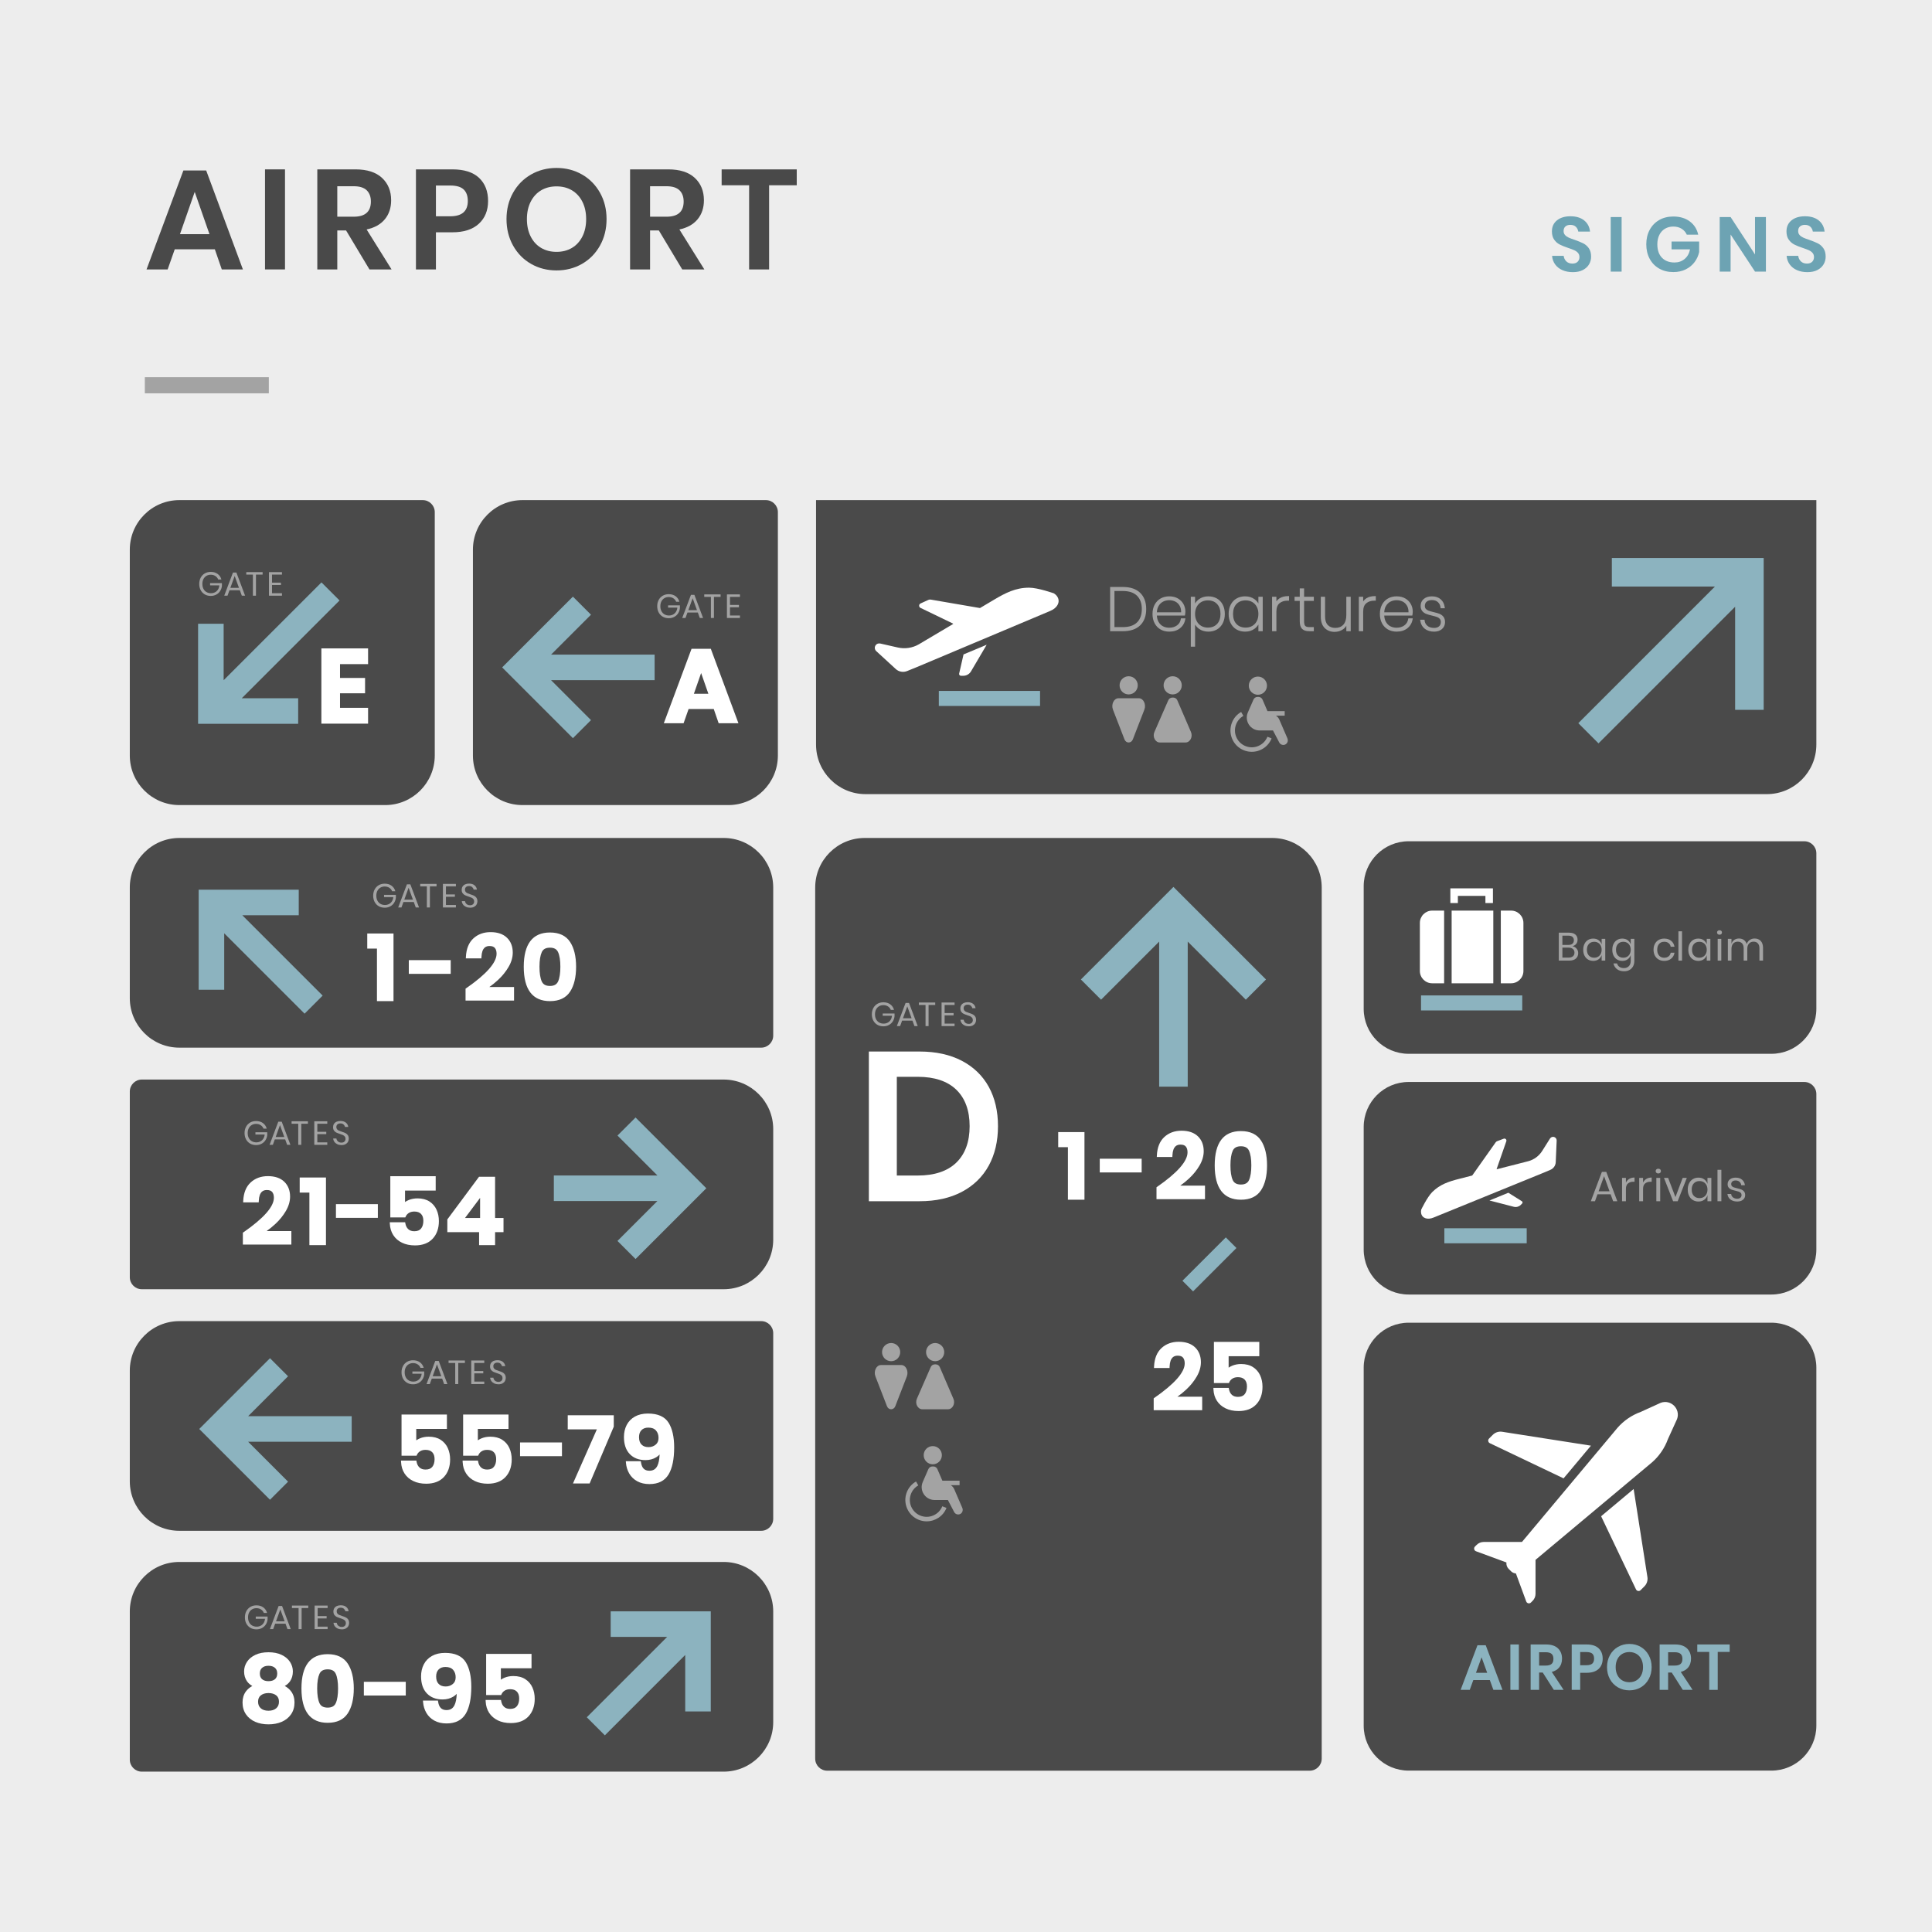 <svg xmlns="http://www.w3.org/2000/svg" xmlns:xlink="http://www.w3.org/1999/xlink" x="0px" y="0px" viewBox="0 0 1200 1200" style="enable-background:new 0 0 1200 1200;" xml:space="preserve"><g id="BG">	<rect x="0" y="0" style="fill:#EDEDED;" width="1200" height="1200"></rect></g><g id="Object">	<g>		<path style="fill:#4A4A4A;" d="M239.271,500.045H111.389c-16.965,0-30.766-13.802-30.766-30.766V341.397   c0-16.964,13.802-30.766,30.766-30.766h151.179c4.118,0,7.469,3.351,7.469,7.469v151.179   C270.037,486.243,256.236,500.045,239.271,500.045z"></path>		<path style="fill:#4A4A4A;" d="M472.792,650.716H111.389c-16.965,0-30.766-13.802-30.766-30.767v-68.703   c0-16.965,13.802-30.767,30.766-30.767h338.109c16.962,0,30.762,13.8,30.762,30.762v92.006   C480.261,647.366,476.91,650.716,472.792,650.716z"></path>		<path style="fill:#4A4A4A;" d="M449.494,1100.397H88.092c-4.118,0-7.469-3.351-7.469-7.469v-92.006   c0-16.963,13.8-30.762,30.762-30.762h338.11c16.965,0,30.766,13.802,30.766,30.767v68.703   C480.261,1086.595,466.459,1100.397,449.494,1100.397z"></path>		<path style="fill:#4A4A4A;" d="M449.494,800.765H88.092c-4.118,0-7.469-3.351-7.469-7.469V677.997c0-4.118,3.35-7.469,7.469-7.469   h361.403c16.965,0,30.766,13.802,30.766,30.767v68.703C480.261,786.964,466.459,800.765,449.494,800.765z"></path>		<path style="fill:#4A4A4A;" d="M472.792,950.813H111.389c-16.965,0-30.766-13.802-30.766-30.766v-68.704   c0-16.964,13.802-30.766,30.766-30.766h361.403c4.118,0,7.469,3.351,7.469,7.469v115.299   C480.261,947.463,476.91,950.813,472.792,950.813z"></path>		<path style="fill:#4A4A4A;" d="M1100.266,804.051H874.917c-15.385,0-27.902-12.517-27.902-27.903v-76.207   c0-15.386,12.517-27.903,27.902-27.903h245.783c4.118,0,7.469,3.351,7.469,7.469v96.641   C1128.168,791.534,1115.651,804.051,1100.266,804.051z"></path>		<path style="fill:#4A4A4A;" d="M1100.266,654.533H874.917c-15.385,0-27.902-12.517-27.902-27.902v-76.208   c0-15.385,12.517-27.902,27.902-27.902h245.783c4.118,0,7.469,3.351,7.469,7.469v96.641   C1128.168,642.016,1115.651,654.533,1100.266,654.533z"></path>		<path style="fill:#4A4A4A;" d="M1097.406,493.248H537.618c-16.962,0-30.762-13.8-30.762-30.762V310.631h621.312v151.855   C1128.168,479.448,1114.368,493.248,1097.406,493.248z"></path>		<path style="fill:#4A4A4A;" d="M1100.266,1099.758H874.917c-15.385,0-27.902-12.517-27.902-27.902V849.458   c0-15.385,12.517-27.902,27.902-27.902h225.349c15.385,0,27.902,12.517,27.902,27.902v222.397   C1128.168,1087.241,1115.651,1099.758,1100.266,1099.758z"></path>		<path style="fill:#4A4A4A;" d="M790.179,520.479H537.096c-16.962,0-30.762,13.8-30.762,30.762v541.1   c0,4.118,3.35,7.469,7.469,7.469h299.67c4.118,0,7.469-3.351,7.469-7.469v-541.1C820.942,534.279,807.142,520.479,790.179,520.479   z"></path>		<path style="fill:#4A4A4A;" d="M452.392,500.045H324.506c-16.965,0-30.767-13.802-30.767-30.766V341.397   c0-16.964,13.802-30.766,30.767-30.766h151.179c4.118,0,7.469,3.351,7.469,7.469v151.184   C483.154,486.245,469.354,500.045,452.392,500.045z"></path>		<g>			<g>				<path style="fill:#494949;" d="M133.443,154.846h-24.911l-4.401,12.5H91.015l22.887-61.441h14.172l22.799,61.441h-13.116     L133.443,154.846z M130.099,145.428l-9.155-26.231l-9.155,26.231H130.099z"></path>				<path style="fill:#494949;" d="M177.015,105.2v62.146h-12.411V105.2H177.015z"></path>				<path style="fill:#494949;" d="M229.478,167.346l-14.524-24.207h-5.458v24.207h-12.411V105.2h23.679     c7.218,0,12.72,1.76,16.504,5.281c3.785,3.521,5.678,8.157,5.678,13.908c0,4.695-1.307,8.626-3.917,11.795     c-2.612,3.169-6.382,5.281-11.311,6.338l15.492,24.823H229.478z M209.496,134.601h10.211c7.1,0,10.651-3.139,10.651-9.419     c0-2.993-0.867-5.325-2.597-6.998c-1.732-1.673-4.417-2.509-8.055-2.509h-10.211V134.601z"></path>				<path style="fill:#494949;" d="M270.762,144.283v23.063h-12.411V105.2h22.622c7.335,0,12.866,1.76,16.593,5.281     c3.726,3.521,5.59,8.305,5.59,14.348c0,5.929-1.923,10.651-5.766,14.173c-3.844,3.52-9.317,5.281-16.417,5.281H270.762z      M290.567,124.829c0-3.109-0.851-5.486-2.552-7.13c-1.703-1.642-4.49-2.465-8.363-2.465h-8.891v19.102h8.891     C286.928,134.336,290.567,131.167,290.567,124.829z"></path>				<path style="fill:#494949;" d="M361.471,108.369c4.723,2.699,8.451,6.47,11.179,11.311c2.729,4.842,4.093,10.314,4.093,16.417     c0,6.104-1.364,11.591-4.093,16.461c-2.728,4.871-6.456,8.656-11.179,11.355c-4.724,2.699-9.991,4.049-15.8,4.049     c-5.81,0-11.078-1.35-15.801-4.049c-4.724-2.699-8.45-6.484-11.179-11.355c-2.728-4.87-4.093-10.357-4.093-16.461     c0-6.103,1.364-11.575,4.093-16.417c2.729-4.841,6.455-8.611,11.179-11.311c4.723-2.699,9.991-4.05,15.801-4.05     C351.48,104.319,356.747,105.67,361.471,108.369z M336.076,118.228c-2.759,1.644-4.915,4.005-6.47,7.086     c-1.556,3.081-2.333,6.677-2.333,10.783c0,4.108,0.777,7.702,2.333,10.783c1.554,3.081,3.71,5.443,6.47,7.086     c2.758,1.643,5.956,2.465,9.595,2.465c3.638,0,6.836-0.821,9.595-2.465c2.758-1.643,4.914-4.005,6.47-7.086     c1.554-3.081,2.332-6.675,2.332-10.783c0-4.106-0.778-7.702-2.332-10.783c-1.556-3.081-3.712-5.442-6.47-7.086     c-2.759-1.643-5.957-2.465-9.595-2.465C342.032,115.763,338.834,116.585,336.076,118.228z"></path>				<path style="fill:#494949;" d="M423.749,167.346l-14.524-24.207h-5.458v24.207h-12.411V105.2h23.679     c7.218,0,12.72,1.76,16.504,5.281c3.785,3.521,5.678,8.157,5.678,13.908c0,4.695-1.307,8.626-3.917,11.795     c-2.612,3.169-6.382,5.281-11.311,6.338l15.492,24.823H423.749z M403.767,134.601h10.211c7.1,0,10.651-3.139,10.651-9.419     c0-2.993-0.867-5.325-2.597-6.998c-1.732-1.673-4.417-2.509-8.055-2.509h-10.211V134.601z"></path>				<path style="fill:#494949;" d="M494.873,105.2v9.858h-17.165v52.287h-12.412v-52.287H448.22V105.2H494.873z"></path>			</g>			<g>				<path style="fill:#6DA3B3;" d="M986.972,164.216c-0.864,1.457-2.144,2.625-3.841,3.504c-1.696,0.881-3.76,1.32-6.191,1.32     c-2.4,0-4.544-0.408-6.433-1.224c-1.888-0.816-3.4-1.992-4.535-3.528c-1.137-1.536-1.784-3.328-1.944-5.376h7.2     c0.159,1.376,0.712,2.52,1.655,3.432c0.944,0.912,2.2,1.368,3.769,1.368c1.407,0,2.487-0.376,3.24-1.128     c0.751-0.751,1.128-1.72,1.128-2.904c0-1.056-0.305-1.927-0.912-2.615c-0.608-0.689-1.376-1.24-2.304-1.656     c-0.929-0.416-2.208-0.896-3.841-1.441c-2.111-0.703-3.84-1.399-5.184-2.088c-1.344-0.688-2.488-1.688-3.432-3     c-0.944-1.312-1.416-3.023-1.416-5.136c0-2.911,1.048-5.208,3.144-6.888c2.096-1.681,4.872-2.52,8.328-2.52     c3.583,0,6.44,0.864,8.568,2.592c2.127,1.729,3.336,4.032,3.624,6.912h-7.297c-0.191-1.216-0.704-2.215-1.535-3     c-0.833-0.783-1.969-1.176-3.408-1.176c-1.248,0-2.256,0.328-3.024,0.984c-0.768,0.656-1.151,1.607-1.151,2.855     c0,0.992,0.295,1.816,0.888,2.473c0.592,0.656,1.344,1.192,2.256,1.607c0.912,0.416,2.151,0.881,3.72,1.393     c2.176,0.768,3.943,1.487,5.305,2.159c1.359,0.672,2.519,1.681,3.479,3.024c0.96,1.344,1.44,3.105,1.44,5.28     C988.268,161.168,987.836,162.761,986.972,164.216z"></path>				<path style="fill:#6DA3B3;" d="M1007.216,134.816v33.888h-6.768v-33.888H1007.216z"></path>				<path style="fill:#6DA3B3;" d="M1049.563,137.528c2.719,2.032,4.464,4.775,5.231,8.231h-7.104     c-0.672-1.536-1.736-2.76-3.192-3.672c-1.456-0.912-3.176-1.368-5.16-1.368c-1.952,0-3.68,0.449-5.184,1.345     c-1.505,0.895-2.672,2.176-3.504,3.84c-0.833,1.664-1.248,3.616-1.248,5.855c0,3.553,0.951,6.32,2.855,8.305     c1.904,1.984,4.504,2.976,7.801,2.976c2.431,0,4.52-0.72,6.264-2.16c1.744-1.439,2.872-3.439,3.384-6h-11.472v-4.848h17.136     v6.528c-0.479,2.24-1.416,4.304-2.808,6.191c-1.393,1.889-3.216,3.4-5.473,4.536c-2.256,1.137-4.84,1.704-7.752,1.704     c-3.328,0-6.264-0.728-8.808-2.185c-2.544-1.455-4.512-3.487-5.904-6.096c-1.392-2.607-2.088-5.592-2.088-8.952     c0-3.359,0.696-6.343,2.088-8.952c1.393-2.607,3.352-4.648,5.88-6.119c2.528-1.472,5.456-2.208,8.784-2.208     C1043.418,134.48,1046.842,135.496,1049.563,137.528z"></path>				<path style="fill:#6DA3B3;" d="M1096.843,168.704h-6.769l-15.168-23.04v23.04h-6.768v-33.888h6.768l15.168,23.231v-23.231h6.769     V168.704z"></path>				<path style="fill:#6DA3B3;" d="M1132.651,164.216c-0.864,1.457-2.145,2.625-3.84,3.504c-1.696,0.881-3.761,1.32-6.192,1.32     c-2.399,0-4.544-0.408-6.432-1.224c-1.889-0.816-3.4-1.992-4.536-3.528c-1.136-1.536-1.784-3.328-1.944-5.376h7.2     c0.16,1.376,0.712,2.52,1.656,3.432c0.943,0.912,2.2,1.368,3.768,1.368c1.408,0,2.488-0.376,3.24-1.128     c0.752-0.751,1.128-1.72,1.128-2.904c0-1.056-0.305-1.927-0.912-2.615c-0.607-0.689-1.376-1.24-2.304-1.656     c-0.929-0.416-2.208-0.896-3.84-1.441c-2.112-0.703-3.84-1.399-5.185-2.088c-1.344-0.688-2.488-1.688-3.432-3     c-0.944-1.312-1.416-3.023-1.416-5.136c0-2.911,1.048-5.208,3.145-6.888c2.095-1.681,4.872-2.52,8.327-2.52     c3.584,0,6.44,0.864,8.568,2.592c2.128,1.729,3.336,4.032,3.624,6.912h-7.296c-0.192-1.216-0.704-2.215-1.536-3     c-0.832-0.783-1.968-1.176-3.408-1.176c-1.248,0-2.256,0.328-3.023,0.984c-0.769,0.656-1.152,1.607-1.152,2.855     c0,0.992,0.296,1.816,0.888,2.473c0.592,0.656,1.345,1.192,2.257,1.607c0.911,0.416,2.151,0.881,3.72,1.393     c2.176,0.768,3.943,1.487,5.304,2.159c1.36,0.672,2.521,1.681,3.48,3.024c0.96,1.344,1.439,3.105,1.439,5.28     C1133.946,161.168,1133.515,162.761,1132.651,164.216z"></path>			</g>			<rect x="89.959" y="234.296" style="fill:#A3A3A3;" width="77.006" height="10"></rect>		</g>		<g>			<path style="fill:#FFFFFF;" d="M953.745,968.847l72.378-60.57c4.449-3.903,7.84-8.866,9.861-14.429l5.665-12.43    c2.29-6.306-3.821-12.417-10.127-10.127l-12.43,5.666c-5.563,2.02-10.525,5.412-14.428,9.861l-59.351,70.921h-23.782    c-1.63,0-3.193,0.647-4.345,1.8l-1.057,1.057c-0.914,0.914-0.573,2.466,0.64,2.913l18.902,6.966    c-0.17,1.418,0.29,2.891,1.369,3.97l0.728,0.728l0.728,0.728c0.848,0.848,1.941,1.312,3.058,1.39l6.421,17.424    c0.447,1.212,2,1.553,2.913,0.64l1.057-1.057c1.152-1.152,1.8-2.715,1.8-4.345V968.847z"></path>			<path style="fill:#FFFFFF;" d="M988.164,897.928l-55.165-8.63c-2.12-0.332-4.27,0.369-5.787,1.886l-2.339,2.339    c-0.873,0.873-0.62,2.347,0.495,2.878l45.794,21.841L988.164,897.928z"></path>			<path style="fill:#FFFFFF;" d="M1023.242,979.542l-8.555-54.689l-20.207,16.91l21.658,45.41c0.531,1.114,2.005,1.368,2.878,0.495    l2.339-2.339C1022.873,983.812,1023.574,981.661,1023.242,979.542z"></path>		</g>		<g>			<polygon style="fill:#8CB3BF;" points="210.888,372.959 199.666,361.735 138.913,422.487 138.913,387.419 123.042,387.419     123.042,449.581 185.204,449.581 185.204,433.71 150.136,433.71    "></polygon>			<polygon style="fill:#FFFFFF;" points="228.619,412.501 228.619,402.73 199.615,402.73 199.615,449.472 228.619,449.472     228.619,439.638 211.192,439.638 211.192,430.613 226.751,430.613 226.751,421.09 211.192,421.09 211.192,412.501    "></polygon>			<g>				<path style="fill:#A3A3A3;" d="M130.496,363.578h5.751c-0.098,0.996-0.385,1.865-0.862,2.606     c-0.478,0.74-1.09,1.305-1.837,1.692c-0.748,0.388-1.572,0.581-2.471,0.581c-1.052,0-1.983-0.232-2.793-0.696     c-0.81-0.463-1.442-1.128-1.899-1.993c-0.457-0.864-0.686-1.892-0.686-3.083c0-1.162,0.225-2.173,0.675-3.031     c0.449-0.858,1.069-1.518,1.858-1.982c0.79-0.464,1.682-0.696,2.679-0.696c1.107,0,2.065,0.27,2.875,0.81     c0.81,0.54,1.388,1.253,1.734,2.138h1.993c-0.402-1.453-1.181-2.601-2.336-3.445c-1.156-0.844-2.585-1.267-4.287-1.267     c-1.398,0-2.637,0.319-3.716,0.955c-1.079,0.636-1.92,1.519-2.523,2.647c-0.602,1.129-0.903,2.419-0.903,3.872     s0.301,2.744,0.903,3.872c0.603,1.128,1.443,2.007,2.523,2.637c1.079,0.63,2.325,0.944,3.737,0.944     c1.286,0,2.435-0.277,3.446-0.831c1.01-0.553,1.813-1.301,2.408-2.242c0.595-0.942,0.955-1.993,1.079-3.156v-1.743h-7.349     V363.578z"></path>				<path style="fill:#A3A3A3;" d="M144.697,355.627l-5.418,14.366h2.034l1.225-3.383h6.436l1.225,3.383h2.035l-5.398-14.366     H144.697z M143.077,365.135l2.678-7.39l2.679,7.39H143.077z"></path>				<polygon style="fill:#A3A3A3;" points="152.958,356.893 157.09,356.893 157.09,369.993 158.979,369.993 158.979,356.893      163.11,356.893 163.11,355.357 152.958,355.357     "></polygon>				<polygon style="fill:#A3A3A3;" points="175.13,356.893 175.13,355.357 167.055,355.357 167.055,369.993 175.13,369.993      175.13,368.457 168.944,368.457 168.944,363.35 174.508,363.35 174.508,361.897 168.944,361.897 168.944,356.893     "></polygon>			</g>		</g>		<g>			<polygon style="fill:#8CB3BF;" points="379.311,1000.839 379.311,1016.71 414.38,1016.71 364.462,1066.629 375.684,1077.852     425.603,1027.933 425.603,1063.002 441.474,1063.002 441.474,1000.839    "></polygon>			<g>				<path style="fill:#FFFFFF;" d="M176.86,1047.192c1.37-0.761,2.47-1.737,3.285-2.916c1.166-1.687,1.757-3.75,1.757-6.13     c0-2.107-0.595-4.095-1.77-5.909c-1.17-1.805-2.924-3.276-5.213-4.37c-2.257-1.079-5.004-1.626-8.162-1.626     c-3.16,0-5.906,0.547-8.162,1.626c-2.288,1.093-4.042,2.563-5.213,4.37c-1.175,1.814-1.77,3.802-1.77,5.909     c0,2.345,0.601,4.398,1.787,6.103c0.828,1.193,1.938,2.177,3.314,2.942c-1.643,0.892-2.977,2.028-3.981,3.392     c-1.385,1.88-2.087,4.18-2.087,6.835c0,2.832,0.715,5.313,2.124,7.377c1.403,2.053,3.355,3.628,5.803,4.68     c2.398,1.031,5.152,1.553,8.185,1.553c3.032,0,5.786-0.522,8.186-1.553c2.445-1.051,4.405-2.624,5.827-4.675     c1.431-2.064,2.157-4.548,2.157-7.381c0-2.654-0.702-4.953-2.087-6.835C179.836,1049.219,178.502,1048.083,176.86,1047.192z      M162.794,1035.922c0.99-0.86,2.287-1.277,3.964-1.277c1.714,0,3.03,0.419,4.021,1.277c0.951,0.827,1.413,1.982,1.413,3.531     c0,1.55-0.453,2.695-1.384,3.502c-0.956,0.829-2.318,1.249-4.05,1.249c-1.718,0-3.023-0.408-3.992-1.249l0-0.001     c-0.931-0.806-1.383-1.951-1.383-3.501C161.381,1037.902,161.843,1036.748,162.794,1035.922z M171.572,1061.034     c-1.164,1.017-2.784,1.532-4.815,1.532c-2.029,0-3.638-0.514-4.781-1.527l-0.001-0.001c-1.127-0.997-1.675-2.33-1.675-4.076     c0-1.76,0.561-3.052,1.716-3.954c1.208-0.943,2.803-1.421,4.741-1.421c1.975,0,3.589,0.479,4.797,1.421     c1.155,0.902,1.716,2.196,1.716,3.954C173.271,1058.704,172.715,1060.036,171.572,1061.034z"></path>				<path style="fill:#FFFFFF;" d="M203.521,1027.434c-10.804,0-16.282,7.161-16.282,21.286c0,14.161,5.478,21.341,16.282,21.341     c5.729,0,9.931-1.978,12.491-5.879c2.479-3.776,3.735-8.979,3.735-15.463c0-6.447-1.257-11.63-3.735-15.407     C213.453,1029.412,209.25,1027.434,203.521,1027.434z M208.554,1057.856c-0.847,1.869-2.494,2.777-5.033,2.777     c-2.579,0-4.244-0.908-5.091-2.777c-0.944-2.083-1.423-5.158-1.423-9.136c0-3.941,0.479-6.997,1.423-9.081     c0.846-1.869,2.511-2.777,5.09-2.777c2.54,0,4.186,0.909,5.033,2.777c0.945,2.088,1.424,5.142,1.424,9.081     C209.978,1052.696,209.499,1055.769,208.554,1057.856z"></path>				<rect x="226" y="1044.603" style="fill:#FFFFFF;" width="26.028" height="8.518"></rect>				<path style="fill:#FFFFFF;" d="M276.448,1026.638c-3.14,0-5.867,0.633-8.102,1.881c-2.258,1.262-3.981,3.028-5.121,5.249     c-1.125,2.188-1.695,4.693-1.695,7.448c0,4.509,1.205,8.063,3.582,10.564c2.39,2.512,5.688,3.785,9.801,3.785     c2.514,0,4.753-0.592,6.656-1.758c0.817-0.501,1.526-1.08,2.122-1.731c-0.128,3.098-0.605,5.481-1.426,7.109     c-1.012,2.007-2.617,2.982-4.908,2.982c-3.022,0-4.679-1.626-5.217-5.12l-0.122-0.791H262.7l0.084,1.011     c0.199,2.399,0.88,4.624,2.025,6.614c1.162,2.017,2.832,3.637,4.962,4.813c2.119,1.172,4.671,1.765,7.586,1.765     c5.52,0,9.529-2.028,11.915-6.025c2.295-3.844,3.458-9.495,3.458-16.795c0-6.436-1.157-11.565-3.438-15.244     C286.922,1028.574,282.601,1026.638,276.448,1026.638z M283.018,1041.783c0,1.844-0.584,3.216-1.787,4.194     c-1.262,1.026-2.715,1.524-4.442,1.524c-1.844,0-3.255-0.515-4.314-1.575c-1.059-1.059-1.575-2.563-1.575-4.598     c0-1.92,0.506-3.36,1.546-4.4c1.04-1.04,2.423-1.545,4.228-1.545c2.127,0,3.675,0.576,4.732,1.762     C282.491,1038.365,283.018,1039.882,283.018,1041.783z"></path>				<path style="fill:#FFFFFF;" d="M330.708,1048.139c-0.961-2.147-2.454-3.889-4.437-5.177c-1.982-1.288-4.477-1.941-7.416-1.941     c-1.972,0-3.801,0.338-5.44,1.007c-0.866,0.353-1.643,0.769-2.324,1.248v-7.096h19.044v-8.917h-28.189v25.573h9.327l0.247-0.552     c0.418-0.933,1.063-1.663,1.973-2.233c0.906-0.566,2.04-0.853,3.371-0.853c1.837,0,3.198,0.484,4.161,1.479     c0.971,1.003,1.443,2.408,1.443,4.296c0,2.009-0.476,3.619-1.414,4.787c-0.902,1.123-2.272,1.669-4.19,1.669     c-1.593,0-2.819-0.413-3.748-1.262c-0.952-0.869-1.545-2.027-1.814-3.538l-0.137-0.77h-9.547l0.044,0.975     c0.12,2.659,0.84,5.024,2.138,7.03c1.302,2.014,3.131,3.599,5.437,4.711c2.277,1.1,4.977,1.657,8.024,1.657     c4.719,0,8.42-1.4,11-4.162c2.562-2.743,3.861-6.419,3.861-10.926C332.126,1052.599,331.649,1050.242,330.708,1048.139z"></path>			</g>			<g>				<path style="fill:#A3A3A3;" d="M163.539,998.372c1.155,0.844,1.934,1.992,2.336,3.445h-1.993     c-0.346-0.885-0.924-1.598-1.734-2.138c-0.81-0.54-1.768-0.81-2.875-0.81c-0.997,0-1.889,0.232-2.679,0.696     c-0.789,0.464-1.409,1.124-1.858,1.982c-0.45,0.859-0.675,1.869-0.675,3.031c0,1.191,0.229,2.218,0.686,3.083     c0.457,0.865,1.09,1.53,1.899,1.993c0.81,0.464,1.74,0.696,2.793,0.696c0.899,0,1.723-0.193,2.471-0.581     c0.747-0.387,1.359-0.952,1.837-1.692c0.477-0.74,0.764-1.609,0.861-2.606h-5.751v-1.411h7.349v1.743     c-0.125,1.163-0.484,2.214-1.08,3.156c-0.595,0.941-1.398,1.689-2.408,2.242c-1.011,0.553-2.16,0.831-3.446,0.831     c-1.412,0-2.658-0.315-3.737-0.944c-1.079-0.63-1.92-1.509-2.523-2.637c-0.602-1.128-0.903-2.419-0.903-3.872     s0.301-2.743,0.903-3.872c0.603-1.128,1.443-2.01,2.523-2.647c1.079-0.636,2.318-0.955,3.716-0.955     C160.955,997.105,162.383,997.528,163.539,998.372z"></path>				<path style="fill:#A3A3A3;" d="M177.335,1008.503H170.9l-1.225,3.383h-2.034l5.418-14.366h2.138l5.398,14.366h-2.035     L177.335,1008.503z M176.796,1007.029l-2.679-7.39l-2.678,7.39H176.796z"></path>				<path style="fill:#A3A3A3;" d="M191.473,997.251v1.536h-4.131v13.099h-1.889v-13.099h-4.132v-1.536H191.473z"></path>				<path style="fill:#A3A3A3;" d="M197.306,998.787v5.003h5.564v1.453h-5.564v5.107h6.187v1.536h-8.076v-14.636h8.076v1.536     H197.306z"></path>				<path style="fill:#A3A3A3;" d="M216.343,1010.018c-0.333,0.595-0.838,1.079-1.516,1.453c-0.678,0.374-1.515,0.561-2.512,0.561     c-0.969,0-1.831-0.177-2.585-0.53c-0.755-0.353-1.357-0.837-1.806-1.453c-0.45-0.615-0.709-1.318-0.779-2.107h2.014     c0.041,0.415,0.183,0.82,0.426,1.214c0.242,0.395,0.588,0.719,1.038,0.976c0.449,0.256,0.993,0.384,1.63,0.384     c0.831,0,1.467-0.221,1.91-0.664c0.442-0.443,0.664-1.01,0.664-1.702c0-0.595-0.156-1.08-0.467-1.453     c-0.312-0.374-0.696-0.668-1.152-0.883c-0.457-0.214-1.079-0.447-1.868-0.696c-0.927-0.305-1.671-0.592-2.232-0.862     s-1.038-0.675-1.432-1.214c-0.395-0.54-0.592-1.253-0.592-2.138c0-0.761,0.183-1.433,0.55-2.014     c0.367-0.582,0.893-1.031,1.578-1.349c0.685-0.318,1.491-0.478,2.419-0.478c1.439,0,2.581,0.349,3.425,1.048     c0.844,0.699,1.336,1.588,1.473,2.668h-2.034c-0.111-0.582-0.408-1.093-0.893-1.536c-0.485-0.443-1.142-0.665-1.972-0.665     c-0.761,0-1.37,0.198-1.827,0.592c-0.457,0.395-0.686,0.952-0.686,1.671c0,0.568,0.149,1.027,0.447,1.38     c0.297,0.354,0.667,0.63,1.111,0.831c0.443,0.201,1.052,0.426,1.827,0.675c0.941,0.305,1.699,0.595,2.273,0.872     c0.574,0.277,1.062,0.696,1.464,1.255c0.401,0.561,0.602,1.305,0.602,2.232C216.841,1008.779,216.675,1009.423,216.343,1010.018     z"></path>			</g>		</g>		<g>			<g>				<path style="fill:#A3A3A3;" d="M414.96,377.419h5.751c-0.098,0.997-0.385,1.865-0.862,2.606c-0.478,0.74-1.09,1.305-1.837,1.692     c-0.748,0.387-1.572,0.581-2.471,0.581c-1.052,0-1.983-0.232-2.793-0.696c-0.81-0.463-1.442-1.128-1.899-1.993     c-0.457-0.864-0.686-1.892-0.686-3.082c0-1.162,0.225-2.173,0.675-3.032c0.449-0.858,1.069-1.518,1.858-1.982     c0.79-0.464,1.682-0.696,2.679-0.696c1.107,0,2.065,0.27,2.875,0.81c0.81,0.54,1.388,1.253,1.734,2.138h1.993     c-0.402-1.453-1.181-2.601-2.336-3.445c-1.156-0.844-2.585-1.267-4.287-1.267c-1.398,0-2.637,0.319-3.716,0.955     c-1.079,0.636-1.92,1.519-2.523,2.647c-0.602,1.129-0.903,2.419-0.903,3.872c0,1.453,0.301,2.744,0.903,3.872     c0.603,1.128,1.443,2.007,2.523,2.637c1.079,0.63,2.325,0.944,3.737,0.944c1.286,0,2.435-0.277,3.446-0.831     c1.01-0.553,1.813-1.301,2.408-2.242c0.595-0.942,0.955-1.993,1.079-3.156v-1.743h-7.349V377.419z"></path>				<path style="fill:#A3A3A3;" d="M429.16,369.468l-5.418,14.366h2.034l1.225-3.383h6.436l1.225,3.383h2.035l-5.398-14.366H429.16z      M427.541,378.976l2.678-7.39l2.679,7.39H427.541z"></path>				<polygon style="fill:#A3A3A3;" points="437.422,370.734 441.554,370.734 441.554,383.834 443.443,383.834 443.443,370.734      447.574,370.734 447.574,369.198 437.422,369.198     "></polygon>				<polygon style="fill:#A3A3A3;" points="459.594,370.734 459.594,369.198 451.518,369.198 451.518,383.834 459.594,383.834      459.594,382.297 453.408,382.297 453.408,377.191 458.972,377.191 458.972,375.738 453.408,375.738 453.408,370.734     "></polygon>			</g>			<path style="fill:#FFFFFF;" d="M441.497,402.979H429.53l-17.225,46.244h12.281l3.112-8.838h15.625l3.05,8.838h12.285    L441.497,402.979z M439.983,430.924h-9.002l4.501-12.897L439.983,430.924z"></path>			<polygon style="fill:#8CB3BF;" points="406.597,406.596 342.276,406.596 367.073,381.8 355.851,370.576 311.896,414.532     355.851,458.489 367.073,447.266 342.276,422.468 406.597,422.468    "></polygon>		</g>		<g>			<g>				<path style="fill:#A3A3A3;" d="M256.15,853.249h5.751c-0.098,0.997-0.385,1.865-0.862,2.606c-0.478,0.74-1.09,1.305-1.837,1.692     c-0.748,0.387-1.572,0.581-2.471,0.581c-1.052,0-1.983-0.232-2.793-0.696c-0.81-0.463-1.442-1.128-1.899-1.993     c-0.457-0.864-0.686-1.892-0.686-3.083c0-1.162,0.225-2.173,0.675-3.031c0.449-0.858,1.069-1.518,1.858-1.982     c0.79-0.464,1.682-0.696,2.679-0.696c1.107,0,2.065,0.27,2.875,0.81c0.81,0.54,1.388,1.253,1.734,2.138h1.993     c-0.402-1.453-1.181-2.601-2.336-3.445c-1.156-0.844-2.585-1.267-4.287-1.267c-1.399,0-2.637,0.319-3.716,0.956     c-1.08,0.636-1.92,1.519-2.523,2.647c-0.602,1.129-0.903,2.419-0.903,3.872c0,1.453,0.301,2.744,0.903,3.872     c0.603,1.128,1.443,2.007,2.523,2.637c1.079,0.63,2.325,0.945,3.737,0.945c1.286,0,2.435-0.277,3.446-0.831     c1.01-0.553,1.813-1.301,2.408-2.242c0.595-0.942,0.955-1.993,1.079-3.156v-1.743h-7.349V853.249z"></path>				<path style="fill:#A3A3A3;" d="M270.351,845.298l-5.418,14.366h2.034l1.225-3.383h6.436l1.225,3.383h2.035l-5.398-14.366     H270.351z M268.732,854.807l2.678-7.39l2.679,7.39H268.732z"></path>				<polygon style="fill:#A3A3A3;" points="278.613,846.565 282.745,846.565 282.745,859.664 284.634,859.664 284.634,846.565      288.765,846.565 288.765,845.028 278.613,845.028     "></polygon>				<polygon style="fill:#A3A3A3;" points="292.709,859.664 300.785,859.664 300.785,858.128 294.598,858.128 294.598,853.021      300.162,853.021 300.162,851.568 294.598,851.568 294.598,846.565 300.785,846.565 300.785,845.028 292.709,845.028     "></polygon>				<path style="fill:#A3A3A3;" d="M313.531,853.633c-0.402-0.56-0.89-0.978-1.464-1.255c-0.574-0.277-1.332-0.568-2.273-0.872     c-0.775-0.249-1.384-0.473-1.827-0.675c-0.443-0.201-0.813-0.477-1.11-0.831c-0.298-0.353-0.447-0.812-0.447-1.38     c0-0.719,0.229-1.276,0.686-1.671c0.457-0.394,1.066-0.592,1.827-0.592c0.83,0,1.487,0.221,1.972,0.665     c0.484,0.443,0.781,0.955,0.893,1.536h2.034c-0.138-1.079-0.629-1.968-1.473-2.668c-0.844-0.699-1.987-1.049-3.425-1.049     c-0.928,0-1.734,0.16-2.419,0.478c-0.686,0.318-1.212,0.768-1.578,1.349c-0.367,0.581-0.55,1.253-0.55,2.014     c0,0.885,0.197,1.598,0.592,2.138c0.394,0.54,0.872,0.945,1.432,1.214c0.561,0.27,1.305,0.557,2.232,0.862     c0.789,0.249,1.411,0.481,1.868,0.696c0.457,0.214,0.841,0.509,1.152,0.883c0.311,0.373,0.467,0.858,0.467,1.453     c0,0.692-0.222,1.259-0.664,1.702c-0.443,0.443-1.079,0.664-1.91,0.664c-0.637,0-1.181-0.128-1.63-0.384     c-0.449-0.256-0.796-0.581-1.038-0.976c-0.242-0.395-0.385-0.8-0.426-1.214h-2.014c0.069,0.789,0.328,1.492,0.779,2.107     c0.449,0.616,1.051,1.1,1.806,1.453c0.754,0.353,1.616,0.53,2.585,0.53c0.996,0,1.833-0.187,2.512-0.561     c0.678-0.374,1.183-0.858,1.516-1.453c0.332-0.595,0.498-1.239,0.498-1.931C314.133,854.938,313.933,854.194,313.531,853.633z"></path>			</g>			<polygon style="fill:#8CB3BF;" points="218.443,879.627 154.123,879.627 178.92,854.83 167.697,843.607 123.742,887.563     167.697,931.518 178.92,920.295 154.123,895.498 218.443,895.498    "></polygon>			<g>				<path style="fill:#FFFFFF;" d="M273.722,894.295c-1.983-1.288-4.479-1.941-7.415-1.941c-1.97,0-3.8,0.339-5.44,1.008     c-0.866,0.353-1.642,0.769-2.324,1.248v-7.096h19.044v-8.917h-28.188v25.572h9.327l0.247-0.552     c0.418-0.934,1.064-1.663,1.974-2.232c0.904-0.566,2.038-0.853,3.37-0.853c1.837,0,3.198,0.483,4.161,1.478     c0.971,1.004,1.443,2.41,1.443,4.297c0,2.008-0.476,3.618-1.414,4.787c-0.902,1.123-2.272,1.669-4.19,1.669     c-1.592,0-2.818-0.413-3.748-1.263c-0.952-0.87-1.545-2.027-1.814-3.538l-0.136-0.77h-9.548l0.044,0.976     c0.12,2.658,0.84,5.023,2.138,7.03c1.301,2.014,3.131,3.6,5.438,4.712c2.276,1.099,4.975,1.656,8.024,1.656     c4.72,0,8.421-1.4,11-4.162c2.562-2.743,3.861-6.419,3.861-10.926c0-2.545-0.477-4.901-1.417-7.005     C277.198,897.324,275.705,895.582,273.722,894.295z"></path>				<path style="fill:#FFFFFF;" d="M311.98,894.295c-1.983-1.288-4.479-1.941-7.415-1.941c-1.97,0-3.8,0.339-5.44,1.008     c-0.866,0.353-1.642,0.769-2.323,1.248v-7.096h19.044v-8.917h-28.188v25.572h9.327l0.247-0.552     c0.418-0.934,1.063-1.663,1.974-2.232c0.904-0.566,2.038-0.853,3.37-0.853c1.837,0,3.198,0.483,4.161,1.478     c0.971,1.004,1.443,2.41,1.443,4.297c0,2.008-0.476,3.618-1.415,4.787c-0.902,1.123-2.272,1.669-4.19,1.669     c-1.592,0-2.818-0.413-3.748-1.263c-0.952-0.87-1.545-2.027-1.814-3.538l-0.136-0.77h-9.547l0.044,0.976     c0.12,2.658,0.84,5.023,2.138,7.03c1.302,2.014,3.131,3.6,5.438,4.712c2.276,1.099,4.975,1.656,8.024,1.656     c4.72,0,8.421-1.4,11-4.162c2.562-2.743,3.861-6.419,3.861-10.926c0-2.545-0.477-4.901-1.417-7.005     C315.456,897.324,313.963,895.582,311.98,894.295z"></path>				<rect x="323.016" y="895.935" style="fill:#FFFFFF;" width="26.028" height="8.518"></rect>				<polygon style="fill:#FFFFFF;" points="352.634,887.797 370.724,887.797 355.887,921.395 366.237,921.395 381.219,886.145      381.219,879.051 352.634,879.051     "></polygon>				<path style="fill:#FFFFFF;" d="M415.301,883.728c-2.37-3.82-6.691-5.757-12.844-5.757c-3.142,0-5.867,0.633-8.102,1.88     c-2.258,1.263-3.982,3.03-5.121,5.25c-1.125,2.188-1.695,4.693-1.695,7.447c0,4.509,1.205,8.063,3.582,10.564     c2.39,2.513,5.687,3.786,9.801,3.786c2.513,0,4.752-0.592,6.655-1.759c0.817-0.501,1.525-1.079,2.122-1.731     c-0.128,3.097-0.605,5.481-1.425,7.11c-1.012,2.007-2.618,2.982-4.908,2.982c-3.022,0-4.679-1.626-5.217-5.12l-0.122-0.791     h-9.319l0.084,1.011c0.199,2.4,0.88,4.624,2.025,6.613c1.161,2.017,2.831,3.636,4.962,4.814     c2.119,1.172,4.671,1.765,7.586,1.765c5.52,0,9.529-2.028,11.915-6.026c2.295-3.844,3.458-9.495,3.458-16.795     C418.739,892.534,417.583,887.406,415.301,883.728z M409.027,893.117c0,1.844-0.584,3.216-1.787,4.194     c-1.261,1.025-2.714,1.523-4.442,1.523c-1.845,0-3.256-0.515-4.314-1.575c-1.059-1.059-1.575-2.563-1.575-4.598     c0-1.92,0.506-3.359,1.546-4.399c1.041-1.04,2.424-1.546,4.229-1.546c2.126,0,3.675,0.576,4.733,1.763     C408.5,889.698,409.027,891.215,409.027,893.117z"></path>			</g>		</g>		<g>			<g>				<path style="fill:#A3A3A3;" d="M158.648,704.666h5.751c-0.097,0.997-0.385,1.865-0.861,2.605     c-0.478,0.741-1.09,1.305-1.837,1.692c-0.748,0.387-1.572,0.582-2.471,0.582c-1.052,0-1.983-0.232-2.793-0.696     s-1.442-1.128-1.899-1.993c-0.457-0.865-0.686-1.893-0.686-3.083c0-1.162,0.225-2.173,0.675-3.031     c0.449-0.858,1.069-1.519,1.858-1.983c0.79-0.463,1.682-0.696,2.679-0.696c1.107,0,2.065,0.271,2.875,0.81     c0.81,0.54,1.388,1.253,1.734,2.138h1.993c-0.402-1.453-1.181-2.602-2.336-3.446c-1.156-0.844-2.585-1.266-4.287-1.266     c-1.399,0-2.637,0.318-3.716,0.955c-1.079,0.637-1.92,1.52-2.523,2.648c-0.602,1.128-0.903,2.419-0.903,3.871     c0,1.453,0.301,2.744,0.903,3.872c0.603,1.129,1.443,2.007,2.523,2.637c1.079,0.63,2.325,0.945,3.737,0.945     c1.286,0,2.435-0.276,3.446-0.831c1.01-0.553,1.813-1.3,2.408-2.242c0.595-0.941,0.955-1.993,1.08-3.156v-1.744h-7.349V704.666z     "></path>				<path style="fill:#A3A3A3;" d="M172.849,696.714l-5.418,14.367h2.034l1.225-3.384h6.436l1.224,3.384h2.035l-5.398-14.367     H172.849z M171.23,706.222l2.678-7.39l2.679,7.39H171.23z"></path>				<polygon style="fill:#A3A3A3;" points="181.111,697.98 185.243,697.98 185.243,711.08 187.132,711.08 187.132,697.98      191.263,697.98 191.263,696.444 181.111,696.444     "></polygon>				<polygon style="fill:#A3A3A3;" points="195.207,711.08 203.283,711.08 203.283,709.544 197.096,709.544 197.096,704.437      202.66,704.437 202.66,702.983 197.096,702.983 197.096,697.98 203.283,697.98 203.283,696.444 195.207,696.444     "></polygon>				<path style="fill:#A3A3A3;" d="M216.03,705.049c-0.402-0.561-0.89-0.979-1.464-1.256c-0.574-0.276-1.332-0.567-2.273-0.872     c-0.775-0.249-1.384-0.474-1.827-0.675c-0.443-0.201-0.813-0.478-1.111-0.831c-0.298-0.353-0.447-0.813-0.447-1.38     c0-0.719,0.229-1.277,0.686-1.671c0.457-0.395,1.066-0.592,1.827-0.592c0.83,0,1.487,0.221,1.972,0.664     c0.484,0.443,0.781,0.956,0.893,1.536h2.034c-0.138-1.079-0.629-1.968-1.473-2.668c-0.844-0.698-1.987-1.048-3.425-1.048     c-0.928,0-1.734,0.16-2.419,0.478c-0.686,0.319-1.212,0.769-1.578,1.349c-0.367,0.582-0.55,1.253-0.55,2.014     c0,0.886,0.197,1.598,0.592,2.138c0.394,0.54,0.872,0.945,1.432,1.215c0.561,0.27,1.305,0.557,2.232,0.861     c0.789,0.25,1.411,0.481,1.868,0.696c0.457,0.215,0.841,0.509,1.152,0.883c0.311,0.374,0.467,0.858,0.467,1.453     c0,0.692-0.222,1.26-0.664,1.702c-0.443,0.443-1.079,0.665-1.91,0.665c-0.637,0-1.181-0.128-1.63-0.384     c-0.449-0.256-0.796-0.582-1.037-0.976c-0.243-0.394-0.385-0.799-0.426-1.214h-2.014c0.069,0.79,0.328,1.492,0.779,2.108     c0.449,0.615,1.051,1.099,1.806,1.452c0.754,0.354,1.616,0.53,2.585,0.53c0.997,0,1.833-0.187,2.512-0.561     c0.678-0.374,1.183-0.858,1.516-1.453c0.332-0.595,0.498-1.238,0.498-1.93C216.632,706.354,216.431,705.61,216.03,705.049z"></path>			</g>			<polygon style="fill:#8CB3BF;" points="394.751,694.089 383.528,705.312 408.325,730.109 344.004,730.109 344.004,745.98     408.325,745.98 383.528,770.777 394.751,782 438.707,738.044    "></polygon>			<g>				<path style="fill:#FFFFFF;" d="M171.12,760.133c2.595-2.421,4.765-5.112,6.451-8c1.725-2.954,2.6-5.953,2.6-8.912     c0-3.808-1.214-6.914-3.61-9.228c-2.387-2.304-5.809-3.473-10.17-3.473c-4.28,0-7.878,1.316-10.695,3.913     c-2.827,2.604-4.381,6.445-4.621,11.415l-0.047,0.978h9.662l0.04-0.893c0.27-6.079,3.004-6.782,5.036-6.782     c1.541,0,2.618,0.392,3.291,1.2c0.705,0.846,1.063,2.06,1.063,3.609c0,5.523-6.349,12.725-18.87,21.403l-0.402,0.279v7.391     h30.12v-8.405h-15.372C167.504,763.285,169.353,761.781,171.12,760.133z"></path>				<polygon style="fill:#FFFFFF;" points="186.149,740.742 192.175,740.742 192.175,773.373 202.456,773.373 202.456,731.372      186.149,731.372     "></polygon>				<rect x="208.66" y="747.914" style="fill:#FFFFFF;" width="26.028" height="8.519"></rect>				<path style="fill:#FFFFFF;" d="M266.75,746.274c-1.983-1.288-4.479-1.941-7.415-1.941c-1.97,0-3.8,0.339-5.44,1.007     c-0.866,0.353-1.643,0.769-2.324,1.248v-7.096h19.044v-8.917h-28.189v25.573h9.327l0.247-0.552     c0.418-0.934,1.064-1.664,1.974-2.233c0.906-0.566,2.04-0.853,3.371-0.853c1.837,0,3.198,0.483,4.161,1.478     c0.971,1.004,1.443,2.41,1.443,4.297c0,2.008-0.476,3.618-1.414,4.787c-0.902,1.123-2.272,1.669-4.19,1.669     c-1.592,0-2.818-0.413-3.748-1.264c-0.952-0.868-1.545-2.025-1.813-3.537l-0.136-0.77H242.1l0.044,0.975     c0.12,2.658,0.84,5.024,2.138,7.031c1.301,2.013,3.13,3.598,5.438,4.711c2.277,1.099,4.977,1.657,8.024,1.657     c4.719,0,8.42-1.4,11-4.162c2.562-2.743,3.861-6.419,3.861-10.927c0-2.545-0.477-4.901-1.417-7.004     C270.227,749.304,268.734,747.563,266.75,746.274z"></path>				<path style="fill:#FFFFFF;" d="M307.509,756.498v-25.582h-9.987l-19.678,26.49v7.895h19.726v8.072h9.939v-8.072h5.23v-8.803     H307.509z M288.832,756.498l9.363-12.47v12.47H288.832z"></path>			</g>		</g>		<g>			<g>				<polygon style="fill:#8CB3BF;" points="200.404,618.384 150.486,568.466 185.555,568.466 185.555,552.594 123.393,552.594      123.393,614.757 139.264,614.757 139.264,579.689 189.182,629.607     "></polygon>				<g>					<polygon style="fill:#FFFFFF;" points="228.107,589.186 234.134,589.186 234.134,621.817 244.415,621.817 244.415,579.815       228.107,579.815      "></polygon>					<rect x="253.915" y="596.358" style="fill:#FFFFFF;" width="26.028" height="8.518"></rect>					<path style="fill:#FFFFFF;" d="M309.433,608.577c2.597-2.423,4.767-5.115,6.451-8.001c1.725-2.954,2.6-5.953,2.6-8.912      c0-3.808-1.214-6.913-3.61-9.228c-2.387-2.305-5.809-3.474-10.17-3.474c-4.279,0-7.877,1.317-10.695,3.914      c-2.827,2.604-4.381,6.445-4.621,11.415l-0.047,0.978h9.661l0.04-0.893c0.27-6.079,3.004-6.782,5.036-6.782      c1.542,0,2.618,0.392,3.29,1.198c0.705,0.847,1.063,2.062,1.063,3.61c0,5.522-6.349,12.724-18.87,21.403l-0.402,0.279v7.391      h30.121v-8.404h-15.372C305.816,611.729,307.666,610.225,309.433,608.577z"></path>					<path style="fill:#FFFFFF;" d="M354.088,585.068c-2.56-3.901-6.762-5.879-12.491-5.879c-10.804,0-16.282,7.162-16.282,21.286      c0,14.161,5.478,21.341,16.282,21.341c5.729,0,9.932-1.978,12.491-5.879c2.478-3.776,3.735-8.979,3.735-15.463      C357.823,594.029,356.566,588.845,354.088,585.068z M336.507,591.394c0.846-1.869,2.511-2.777,5.09-2.777      c2.54,0,4.186,0.909,5.033,2.777c0.945,2.088,1.424,5.142,1.424,9.081c0,3.976-0.479,7.049-1.424,9.136      c-0.847,1.869-2.493,2.777-5.033,2.777c-2.579,0-4.244-0.908-5.091-2.777c-0.944-2.083-1.423-5.158-1.423-9.136      C335.084,596.534,335.563,593.479,336.507,591.394z"></path>				</g>				<g>					<path style="fill:#A3A3A3;" d="M238.537,557.227h5.751c-0.098,0.997-0.385,1.865-0.862,2.606      c-0.478,0.74-1.09,1.305-1.837,1.692c-0.748,0.388-1.572,0.582-2.471,0.582c-1.052,0-1.983-0.232-2.792-0.697      c-0.81-0.463-1.442-1.127-1.899-1.993c-0.457-0.864-0.686-1.892-0.686-3.082c0-1.162,0.225-2.173,0.675-3.031      c0.449-0.857,1.069-1.518,1.858-1.982c0.79-0.463,1.682-0.696,2.679-0.696c1.107,0,2.065,0.271,2.875,0.811      c0.81,0.54,1.388,1.253,1.734,2.137h1.993c-0.402-1.453-1.181-2.601-2.336-3.445c-1.156-0.844-2.585-1.266-4.287-1.266      c-1.398,0-2.637,0.318-3.716,0.955c-1.079,0.637-1.92,1.52-2.523,2.647c-0.602,1.129-0.903,2.42-0.903,3.872      c0,1.453,0.301,2.744,0.903,3.872c0.603,1.129,1.443,2.007,2.523,2.637s2.325,0.945,3.737,0.945      c1.286,0,2.435-0.277,3.446-0.831c1.01-0.553,1.813-1.301,2.408-2.242c0.595-0.941,0.955-1.993,1.079-3.156v-1.743h-7.349      V557.227z"></path>					<path style="fill:#A3A3A3;" d="M252.738,549.276l-5.418,14.366h2.034l1.225-3.383h6.436l1.224,3.383h2.035l-5.398-14.366      H252.738z M251.119,558.784l2.678-7.39l2.679,7.39H251.119z"></path>					<polygon style="fill:#A3A3A3;" points="261,550.542 265.132,550.542 265.132,563.642 267.021,563.642 267.021,550.542       271.152,550.542 271.152,549.006 261,549.006      "></polygon>					<polygon style="fill:#A3A3A3;" points="275.096,563.642 283.172,563.642 283.172,562.107 276.985,562.107 276.985,556.999       282.549,556.999 282.549,555.546 276.985,555.546 276.985,550.542 283.172,550.542 283.172,549.006 275.096,549.006      "></polygon>					<path style="fill:#A3A3A3;" d="M295.919,557.612c-0.402-0.561-0.89-0.979-1.464-1.256c-0.574-0.277-1.332-0.567-2.273-0.872      c-0.775-0.25-1.384-0.474-1.827-0.675c-0.443-0.201-0.813-0.478-1.11-0.831c-0.298-0.352-0.447-0.812-0.447-1.38      c0-0.719,0.229-1.276,0.686-1.67c0.457-0.395,1.066-0.593,1.827-0.593c0.83,0,1.487,0.222,1.972,0.665      c0.484,0.443,0.781,0.955,0.892,1.536h2.034c-0.138-1.079-0.629-1.968-1.473-2.668c-0.844-0.698-1.987-1.049-3.425-1.049      c-0.928,0-1.734,0.16-2.419,0.478c-0.686,0.319-1.212,0.768-1.578,1.349c-0.367,0.582-0.55,1.253-0.55,2.014      c0,0.885,0.197,1.598,0.592,2.138c0.394,0.54,0.872,0.944,1.432,1.214c0.561,0.27,1.305,0.558,2.232,0.862      c0.789,0.249,1.411,0.481,1.868,0.696c0.457,0.215,0.841,0.509,1.152,0.882c0.311,0.374,0.467,0.858,0.467,1.453      c0,0.692-0.221,1.26-0.664,1.702c-0.443,0.443-1.079,0.665-1.91,0.665c-0.637,0-1.181-0.128-1.63-0.385      c-0.45-0.255-0.796-0.581-1.038-0.976c-0.243-0.394-0.385-0.799-0.426-1.214h-2.014c0.069,0.79,0.328,1.492,0.779,2.108      c0.449,0.615,1.051,1.1,1.806,1.452c0.754,0.353,1.616,0.53,2.585,0.53c0.997,0,1.833-0.187,2.512-0.561      c0.678-0.374,1.183-0.858,1.516-1.453c0.332-0.595,0.498-1.239,0.498-1.93C296.521,558.916,296.32,558.172,295.919,557.612z"></path>				</g>			</g>		</g>		<g>			<rect x="897.112" y="762.897" style="fill:#8CB3BF;" width="51.151" height="9.336"></rect>			<path style="fill:#FFFFFF;" d="M963.669,706.336c-0.413,0.195-0.744,0.53-0.988,0.916l-4.805,7.62    c-1.985,3.148-5.08,5.419-8.654,6.38c-0.096,0.026-0.192,0.05-0.288,0.074c0,0-8.857,2.261-19.198,4.901    c-0.09,0.023-0.17-0.063-0.14-0.151l6.006-17.225c0.349-0.999-0.627-1.952-1.618-1.579l-4.06,1.526    c-0.378,0.142-0.705,0.395-0.938,0.725l-14.546,20.581c-0.016,0.023-0.04,0.039-0.067,0.046c-2.894,0.739-5.61,1.432-7.974,2.036    c-6.435,1.643-11.957,3.377-16.804,8.224c-3.183,3.183-6.856,10.92-6.858,10.927c-0.145,0.727-0.19,1.462-0.053,2.199    c0.577,3.113,3.924,4.316,7.806,2.676l39.596-16.134l28.021-11.417l4.877-2.061c1.932-0.816,3.221-2.672,3.311-4.768    l0.577-13.376C966.944,706.779,965.208,705.608,963.669,706.336z"></path>			<path style="fill:#FFFFFF;" d="M944.625,748.333l0.804-0.819c0.406-0.414,0.326-1.098-0.165-1.406l-8.404-5.275l-11.726,4.81    l15.254,3.947C941.922,749.93,943.524,749.455,944.625,748.333z"></path>		</g>		<g>			<g>				<rect x="583.119" y="429.148" style="fill:#8CB3BF;" width="62.877" height="9.336"></rect>				<path style="fill:#FFFFFF;" d="M656.603,370.425c-0.522-0.759-1.2-1.359-1.958-1.865c-0.007-0.005-9.925-3.537-15.458-3.537     c-8.427,0-14.734,3.292-21.755,7.457c-2.58,1.53-5.544,3.289-8.701,5.162c-0.029,0.017-0.064,0.024-0.098,0.018l-30.533-5.246     c-0.49-0.084-0.993-0.019-1.446,0.186l-4.855,2.202c-1.185,0.538-1.205,2.213-0.034,2.779l20.193,9.752     c0.103,0.05,0.107,0.194,0.009,0.252c-11.283,6.693-20.947,12.426-20.947,12.426c-0.104,0.063-0.209,0.126-0.314,0.187     c-3.942,2.27-8.605,2.987-13.067,1.977l-10.8-2.447c-0.547-0.124-1.127-0.127-1.655,0.062c-1.971,0.705-2.462,3.231-0.941,4.626     l12.128,11.126c1.9,1.743,4.633,2.236,7.022,1.266l6.031-2.448l34.28-14.432l48.441-20.394     C656.945,377.587,658.808,373.633,656.603,370.425z"></path>				<path style="fill:#FFFFFF;" d="M612.844,400.46l-14.373,6.012l-2.72,11.89c-0.159,0.695,0.366,1.36,1.079,1.366l1.411,0.013     c1.932,0.018,3.737-0.962,4.775-2.592L612.844,400.46z"></path>			</g>			<polygon style="fill:#8CB3BF;" points="1001.147,346.584 1001.147,364.322 1065.174,364.322 980.32,449.176 992.863,461.72     1077.718,376.865 1077.718,440.893 1095.456,440.893 1095.456,346.584    "></polygon>			<g>				<g>					<path style="fill:#A3A3A3;" d="M706.68,425.676c0,3.118-2.528,5.646-5.646,5.646c-3.118,0-5.646-2.528-5.646-5.646      c0-3.118,2.528-5.646,5.646-5.646C704.152,420.03,706.68,422.558,706.68,425.676z"></path>				</g>				<path style="fill:#A3A3A3;" d="M694.679,433.703h12.711c2.818,0,4.651,3.827,3.39,7.08l-7.17,18.507     c-0.973,2.511-4.179,2.511-5.152,0l-7.17-18.507C690.028,437.531,691.861,433.703,694.679,433.703z"></path>			</g>			<g>				<g>					<path style="fill:#A3A3A3;" d="M734.019,425.676c0,3.118-2.528,5.646-5.646,5.646s-5.646-2.528-5.646-5.646      c0-3.118,2.528-5.646,5.646-5.646S734.019,422.558,734.019,425.676z"></path>				</g>				<path style="fill:#A3A3A3;" d="M736.353,461.174h-15.96c-2.818,0-4.651-3.499-3.39-6.472l8.553-19.57     c0.392-1.108,1.427-1.846,2.586-1.846h0.59c1.165,0,2.204,0.746,2.592,1.862l8.42,19.554     C741.004,457.676,739.171,461.174,736.353,461.174z"></path>			</g>			<g>				<path style="fill:#A3A3A3;" d="M781.624,463.319c-2.568,1.099-5.41,1.132-8.002,0.095c-2.593-1.038-4.626-3.024-5.726-5.592     c-1.1-2.567-1.133-5.409-0.095-8.002c0.883-2.206,2.436-3.996,4.49-5.176l-1.395-2.429c-2.606,1.497-4.575,3.766-5.695,6.563     c-1.317,3.287-1.274,6.89,0.12,10.146c1.394,3.256,3.971,5.773,7.259,7.09c1.595,0.638,3.263,0.957,4.93,0.957     c1.771,0,3.539-0.359,5.216-1.078c3.256-1.394,5.773-3.971,7.09-7.259l-2.6-1.041     C786.177,460.186,784.191,462.22,781.624,463.319z"></path>				<path style="fill:#A3A3A3;" d="M799.657,458.661l-5.049-11.695c-0.447-1.039-1.194-1.883-2.111-2.463h5.448v-2.801H787.25     l-3.003-6.974c-0.388-1.116-1.426-1.862-2.592-1.862h-0.59c-1.159,0-2.194,0.738-2.586,1.846l-3.401,7.781     c-2.311,5.287,1.563,11.208,7.333,11.208h8.263l3.913,7.491c0.639,1.198,2.067,1.812,3.447,1.34     C799.592,462,800.294,460.18,799.657,458.661z"></path>				<path style="fill:#A3A3A3;" d="M781.297,431.525c3.118,0,5.646-2.528,5.646-5.646c0-3.118-2.528-5.646-5.646-5.646     c-3.118,0-5.646,2.528-5.646,5.646C775.651,428.997,778.179,431.525,781.297,431.525z"></path>			</g>			<g>				<path style="fill:#A3A3A3;" d="M697.457,364.577h-7.938v27.48h7.938c4.62,0,8.225-1.223,10.715-3.634     c2.493-2.418,3.758-5.824,3.758-10.125c0-4.275-1.265-7.669-3.758-10.087C705.683,365.8,702.078,364.577,697.457,364.577z      M706.232,386.581c-1.971,1.948-4.948,2.936-8.85,2.936h-5.172V367.08h5.172c3.877,0,6.848,0.987,8.831,2.936     c1.982,1.946,2.987,4.732,2.987,8.282C709.201,381.849,708.202,384.635,706.232,386.581z"></path>				<path style="fill:#A3A3A3;" d="M733.433,384.488c-0.281,1.687-1.053,2.977-2.359,3.942v0.001     c-1.307,0.969-2.949,1.46-4.884,1.46c-1.37,0-2.64-0.291-3.774-0.866c-1.125-0.567-2.054-1.464-2.763-2.663     c-0.648-1.093-1.017-2.447-1.098-4.033h17.442l0.073-0.412c0.13-0.727,0.195-1.427,0.195-2.079c0-1.629-0.393-3.181-1.168-4.614     c-0.778-1.439-1.941-2.616-3.455-3.498c-1.51-0.88-3.319-1.326-5.379-1.326c-2.006,0-3.813,0.444-5.372,1.322     c-1.566,0.881-2.814,2.167-3.707,3.822c-0.887,1.644-1.337,3.595-1.337,5.797c0,2.228,0.45,4.189,1.337,5.833     c0.895,1.656,2.142,2.942,3.707,3.823c1.559,0.878,3.366,1.322,5.372,1.322c2.684,0,4.93-0.706,6.679-2.1     c1.757-1.4,2.848-3.272,3.242-5.564l0.101-0.585h-2.783L733.433,384.488z M719.652,376.338c0.708-1.188,1.644-2.084,2.782-2.665     c2.256-1.153,5.24-1.188,7.588-0.017c1.13,0.565,2.044,1.457,2.718,2.652c0.613,1.092,0.911,2.438,0.89,4.006h-15.074     C718.637,378.754,719.005,377.419,719.652,376.338z"></path>				<path style="fill:#A3A3A3;" d="M755.828,371.724c-1.533-0.879-3.317-1.324-5.301-1.324c-2.304,0-4.294,0.621-5.917,1.848     c-0.956,0.723-1.735,1.588-2.333,2.585v-4.17h-2.654v31.01h2.654v-13.786c0.598,0.997,1.377,1.862,2.333,2.587     c1.623,1.226,3.613,1.847,5.917,1.847c1.983,0,3.768-0.445,5.301-1.324c1.542-0.883,2.764-2.177,3.631-3.847     c0.86-1.655,1.297-3.609,1.297-5.808c0-2.198-0.437-4.147-1.297-5.792C758.591,373.893,757.37,372.605,755.828,371.724z      M755.93,387.569c-1.431,1.513-3.308,2.248-5.74,2.248c-1.508,0-2.876-0.35-4.068-1.041c-1.189-0.688-2.136-1.683-2.815-2.958     c-0.683-1.282-1.029-2.789-1.029-4.478c0-1.688,0.346-3.188,1.028-4.459c0.679-1.263,1.626-2.251,2.815-2.94h0.001     c1.193-0.69,2.562-1.041,4.067-1.041c2.432,0,4.31,0.735,5.74,2.247c1.416,1.498,2.135,3.582,2.135,6.192     C758.065,383.977,757.347,386.072,755.93,387.569z"></path>				<path style="fill:#A3A3A3;" d="M781.615,374.83c-0.594-0.996-1.367-1.859-2.313-2.582h-0.001     c-1.611-1.227-3.608-1.849-5.938-1.849c-1.982,0-3.766,0.445-5.299,1.324c-1.543,0.884-2.766,2.171-3.633,3.826     c-0.86,1.643-1.297,3.593-1.297,5.791c0,2.198,0.436,4.152,1.297,5.808c0.867,1.669,2.089,2.963,3.633,3.847     c1.533,0.879,3.316,1.324,5.299,1.324c2.329,0,4.326-0.622,5.939-1.849c0.946-0.723,1.72-1.587,2.313-2.582v4.168h2.689v-21.395     h-2.689V374.83z M780.602,385.821c-0.667,1.275-1.607,2.27-2.793,2.955c-1.194,0.69-2.564,1.041-4.07,1.041     c-2.423,0-4.359-0.756-5.757-2.246c-1.405-1.499-2.118-3.596-2.118-6.23c0-2.608,0.718-4.691,2.135-6.192     c1.411-1.491,3.342-2.247,5.74-2.247c1.505,0,2.875,0.351,4.07,1.041c1.186,0.687,2.127,1.675,2.794,2.937     c0.672,1.274,1.013,2.775,1.013,4.462C781.615,383.027,781.274,384.535,780.602,385.821z"></path>				<path style="fill:#A3A3A3;" d="M794.805,371.584c-0.806,0.51-1.479,1.155-2.012,1.931v-2.852h-2.691v21.395h2.691v-12.144     c0-2.41,0.646-4.163,1.921-5.211c1.303-1.07,2.939-1.613,4.864-1.613h1.064v-2.84h-0.5     C798.002,370.249,796.206,370.698,794.805,371.584z"></path>				<path style="fill:#A3A3A3;" d="M809.994,365.478h-2.69v5.184h-3.23v2.54h3.23v12.607c0,2.235,0.471,3.8,1.44,4.784     c0.959,0.971,2.462,1.463,4.469,1.463h2.828v-2.54H813.4c-1.307,0-2.21-0.246-2.683-0.733c-0.473-0.482-0.723-1.511-0.723-2.975     v-12.607h6.047v-2.54h-6.047V365.478z"></path>				<path style="fill:#A3A3A3;" d="M836.225,381.978c0,2.661-0.625,4.689-1.857,6.027c-1.24,1.345-2.865,1.999-4.967,1.999     c-2.005,0-3.532-0.582-4.671-1.779c-1.13-1.187-1.702-2.947-1.702-5.232v-12.331h-2.652v12.368c0,3.08,0.808,5.448,2.4,7.039     c1.592,1.593,3.669,2.4,6.174,2.4c1.947,0,3.691-0.522,5.187-1.554c0.848-0.585,1.546-1.327,2.089-2.219v3.359h2.727v-21.395     h-2.727V381.978z"></path>				<path style="fill:#A3A3A3;" d="M848.701,371.584c-0.806,0.51-1.478,1.155-2.012,1.931v-2.852h-2.691v21.395h2.691v-12.144     c0-2.41,0.646-4.163,1.921-5.211c1.303-1.07,2.94-1.613,4.864-1.613h1.064v-2.84h-0.5     C851.898,370.249,850.103,370.698,848.701,371.584z"></path>				<path style="fill:#A3A3A3;" d="M874.653,384.488c-0.281,1.687-1.053,2.977-2.359,3.942v0.001c-1.307,0.969-2.95,1.46-4.886,1.46     c-1.368,0-2.638-0.291-3.775-0.866c-1.122-0.566-2.052-1.462-2.762-2.663c-0.647-1.093-1.016-2.447-1.098-4.033h17.443     l0.073-0.412c0.13-0.727,0.195-1.427,0.195-2.079c0-1.629-0.393-3.181-1.168-4.614c-0.781-1.44-1.944-2.618-3.455-3.499     c-1.512-0.879-3.321-1.325-5.379-1.325c-2.009,0-3.815,0.445-5.372,1.322c-1.569,0.883-2.816,2.169-3.707,3.822     c-0.887,1.644-1.337,3.595-1.337,5.797c0,2.228,0.45,4.189,1.337,5.833c0.892,1.654,2.139,2.94,3.707,3.823     c1.557,0.877,3.363,1.322,5.372,1.322c2.682,0,4.928-0.706,6.677-2.1c1.756-1.398,2.847-3.271,3.242-5.564l0.101-0.585h-2.781     L874.653,384.488z M860.87,376.339c0.711-1.188,1.647-2.086,2.785-2.666c2.256-1.153,5.242-1.188,7.586-0.017     c1.13,0.565,2.044,1.457,2.718,2.652c0.614,1.091,0.913,2.436,0.892,4.006h-15.076     C859.857,378.754,860.225,377.418,860.87,376.339z"></path>				<path style="fill:#A3A3A3;" d="M896.489,383.011c-0.679-0.814-1.518-1.418-2.494-1.798c-0.92-0.357-2.145-0.706-3.63-1.034     c-1.309-0.32-2.335-0.612-3.051-0.868c-0.661-0.235-1.226-0.602-1.68-1.092c-0.429-0.458-0.637-1.071-0.637-1.874     c0-1.108,0.368-1.969,1.125-2.628c0.766-0.665,1.861-1.003,3.258-1.003c1.587,0,2.855,0.44,3.769,1.308     c0.934,0.888,1.454,1.973,1.594,3.315l0.046,0.448h2.634l-0.071-0.563c-0.265-2.092-1.104-3.77-2.494-4.99l-0.001-0.001     c-1.391-1.215-3.232-1.831-5.476-1.831c-2.089,0-3.79,0.538-5.055,1.601c-1.288,1.084-1.941,2.546-1.941,4.345     c0,1.347,0.351,2.436,1.041,3.237c0.663,0.772,1.475,1.35,2.412,1.717c0.886,0.346,2.09,0.7,3.581,1.055     c1.277,0.295,2.315,0.58,3.084,0.849c0.713,0.249,1.29,0.628,1.765,1.156c0.444,0.498,0.66,1.157,0.66,2.015     c0,1.094-0.348,1.951-1.063,2.622c-0.713,0.67-1.741,1.01-3.056,1.01c-1.795,0-3.221-0.445-4.235-1.324     c-1.025-0.887-1.59-1.965-1.727-3.297l-0.046-0.449h-2.717l0.079,0.569c0.293,2.101,1.22,3.783,2.757,4.998     c1.523,1.206,3.491,1.817,5.852,1.817c1.992,0,3.632-0.547,4.873-1.625c1.26-1.097,1.898-2.538,1.898-4.283     C897.543,384.995,897.188,383.851,896.489,383.011z"></path>			</g>		</g>		<g>			<g>				<g>					<polygon style="fill:#FFFFFF;" points="927.289,560.901 922.62,560.901 922.62,556.446 905.508,556.446 905.508,560.901       900.841,560.901 900.841,551.779 927.289,551.779      "></polygon>				</g>				<rect x="882.625" y="618.273" style="fill:#8CB3BF;" width="62.877" height="9.336"></rect>				<path style="fill:#FFFFFF;" d="M938.576,565.596h-49.023c-4.222,0-7.645,3.423-7.645,7.646v29.852     c0,4.222,3.423,7.645,7.645,7.645h49.023c4.222,0,7.646-3.423,7.646-7.645v-29.852     C946.221,569.02,942.798,565.596,938.576,565.596z M901.637,610.739h-4.668v-45.143h4.668V610.739z M932.185,610.739h-4.668     v-45.143h4.668V610.739z"></path>			</g>			<g>				<path style="fill:#A3A3A3;" d="M976.655,587.672c0.935-0.197,1.701-0.64,2.3-1.328c0.599-0.689,0.898-1.591,0.898-2.707     c0-1.345-0.451-2.403-1.353-3.175c-0.903-0.77-2.224-1.156-3.962-1.156h-6.348v17.347h6.447c1.822,0,3.211-0.427,4.171-1.279     c0.96-0.853,1.44-1.985,1.44-3.396c0-1.066-0.332-1.993-0.997-2.781C978.586,588.411,977.72,587.902,976.655,587.672z      M970.429,581.151h3.642c1.181,0,2.059,0.254,2.633,0.763c0.573,0.509,0.861,1.205,0.861,2.091c0,0.919-0.292,1.632-0.873,2.141     c-0.583,0.509-1.424,0.762-2.522,0.762h-3.741V581.151z M976.962,593.971c-0.647,0.542-1.562,0.812-2.742,0.812h-3.79v-6.201     h3.741c1.181,0,2.103,0.274,2.768,0.824c0.664,0.55,0.996,1.308,0.996,2.276C977.933,592.667,977.61,593.43,976.962,593.971z"></path>				<path style="fill:#A3A3A3;" d="M994.814,586.59c-0.361-1.1-0.997-1.977-1.907-2.633c-0.911-0.656-2.021-0.985-3.334-0.985     c-1.198,0-2.264,0.279-3.198,0.837c-0.935,0.558-1.67,1.362-2.203,2.411c-0.533,1.049-0.8,2.28-0.8,3.691     c0,1.411,0.266,2.638,0.8,3.679c0.532,1.042,1.267,1.842,2.203,2.399c0.935,0.558,2,0.837,3.198,0.837     c1.313,0,2.423-0.328,3.334-0.985c0.911-0.656,1.546-1.534,1.907-2.632v3.445h2.239v-13.509h-2.239V586.59z M994.223,592.507     c-0.394,0.747-0.939,1.326-1.637,1.735c-0.697,0.41-1.488,0.615-2.374,0.615c-1.379,0-2.482-0.438-3.31-1.316     c-0.829-0.877-1.243-2.087-1.243-3.63c0-1.542,0.414-2.751,1.243-3.629c0.828-0.877,1.931-1.317,3.31-1.317     c0.886,0,1.678,0.202,2.374,0.604c0.697,0.402,1.243,0.98,1.637,1.734c0.394,0.755,0.591,1.625,0.591,2.608     C994.814,590.896,994.617,591.761,994.223,592.507z"></path>				<path style="fill:#A3A3A3;" d="M1012.874,586.59c-0.361-1.1-0.997-1.977-1.906-2.633c-0.911-0.656-2.022-0.985-3.334-0.985     c-1.198,0-2.265,0.279-3.199,0.837c-0.935,0.558-1.669,1.362-2.202,2.411c-0.534,1.049-0.8,2.28-0.8,3.691     c0,1.411,0.266,2.638,0.8,3.679c0.532,1.042,1.267,1.842,2.202,2.399c0.935,0.558,2.001,0.837,3.199,0.837     c1.312,0,2.423-0.328,3.334-0.985c0.91-0.656,1.545-1.534,1.906-2.632v3.666c0,1.394-0.398,2.481-1.193,3.26     c-0.796,0.779-1.801,1.169-3.014,1.169c-1.148,0-2.087-0.259-2.817-0.775c-0.73-0.517-1.226-1.226-1.489-2.129h-2.215     c0.311,1.492,1.042,2.678,2.19,3.556c1.148,0.877,2.633,1.317,4.454,1.317c1.263,0,2.371-0.271,3.322-0.812     c0.951-0.541,1.689-1.296,2.215-2.264c0.524-0.967,0.787-2.075,0.787-3.321v-13.73h-2.239V586.59z M1012.284,592.507     c-0.394,0.747-0.94,1.326-1.636,1.735c-0.698,0.41-1.489,0.615-2.374,0.615c-1.378,0-2.482-0.438-3.31-1.316     c-0.83-0.877-1.244-2.087-1.244-3.63c0-1.542,0.414-2.751,1.244-3.629c0.828-0.877,1.931-1.317,3.31-1.317     c0.885,0,1.677,0.202,2.374,0.604c0.696,0.402,1.243,0.98,1.636,1.734c0.393,0.755,0.59,1.625,0.59,2.608     C1012.874,590.896,1012.677,591.761,1012.284,592.507z"></path>				<path style="fill:#A3A3A3;" d="M1031.489,585.482c0.648-0.36,1.366-0.542,2.153-0.542c1.083,0,1.989,0.275,2.72,0.824     c0.729,0.55,1.177,1.309,1.341,2.277h2.362c-0.263-1.542-0.96-2.773-2.092-3.691c-1.132-0.919-2.559-1.378-4.282-1.378     c-1.296,0-2.444,0.279-3.444,0.837c-1.001,0.558-1.784,1.362-2.349,2.411c-0.566,1.049-0.85,2.28-0.85,3.691     c0,1.411,0.284,2.638,0.85,3.679c0.565,1.042,1.348,1.842,2.349,2.399c1,0.558,2.149,0.837,3.444,0.837     c1.723,0,3.15-0.455,4.282-1.366c1.131-0.911,1.829-2.144,2.092-3.703h-2.362c-0.164,0.968-0.612,1.731-1.341,2.288     c-0.73,0.558-1.637,0.837-2.72,0.837c-0.787,0-1.504-0.18-2.153-0.542c-0.648-0.361-1.169-0.914-1.563-1.661     c-0.394-0.746-0.591-1.668-0.591-2.768c0-1.099,0.197-2.021,0.591-2.768C1030.32,586.396,1030.84,585.843,1031.489,585.482z"></path>				<rect x="1042.5" y="578.445" style="fill:#A3A3A3;" width="2.239" height="18.209"></rect>				<path style="fill:#A3A3A3;" d="M1060.093,586.59c-0.361-1.1-0.996-1.977-1.906-2.633c-0.911-0.656-2.022-0.985-3.334-0.985     c-1.198,0-2.264,0.279-3.199,0.837c-0.934,0.558-1.669,1.362-2.202,2.411c-0.533,1.049-0.801,2.28-0.801,3.691     c0,1.411,0.267,2.638,0.801,3.679c0.532,1.042,1.267,1.842,2.202,2.399c0.935,0.558,2.001,0.837,3.199,0.837     c1.312,0,2.423-0.328,3.334-0.985c0.91-0.656,1.545-1.534,1.906-2.632v3.445h2.239v-13.509h-2.239V586.59z M1059.503,592.507     c-0.394,0.747-0.94,1.326-1.636,1.735c-0.698,0.41-1.489,0.615-2.375,0.615c-1.378,0-2.481-0.438-3.309-1.316     c-0.828-0.877-1.243-2.087-1.243-3.63c0-1.542,0.415-2.751,1.243-3.629c0.829-0.877,1.932-1.317,3.309-1.317     c0.886,0,1.678,0.202,2.375,0.604c0.697,0.402,1.243,0.98,1.636,1.734c0.393,0.755,0.59,1.625,0.59,2.608     C1060.093,590.896,1059.896,591.761,1059.503,592.507z"></path>				<path style="fill:#A3A3A3;" d="M1068.017,577.805c-0.459,0-0.829,0.127-1.108,0.381c-0.279,0.254-0.419,0.586-0.419,0.996     c0,0.41,0.14,0.742,0.419,0.997c0.279,0.254,0.648,0.381,1.108,0.381c0.459,0,0.828-0.127,1.107-0.381     c0.279-0.254,0.418-0.586,0.418-0.997c0-0.41-0.14-0.742-0.418-0.996C1068.845,577.932,1068.475,577.805,1068.017,577.805z"></path>				<rect x="1066.884" y="583.144" style="fill:#A3A3A3;" width="2.239" height="13.509"></rect>				<path style="fill:#A3A3A3;" d="M1093.619,584.436c-0.959-1.008-2.226-1.513-3.801-1.513c-1.116,0-2.116,0.3-3.002,0.898     c-0.886,0.599-1.517,1.448-1.895,2.547c-0.361-1.132-0.964-1.989-1.809-2.572c-0.845-0.582-1.842-0.874-2.99-0.874     c-1.1,0-2.071,0.284-2.916,0.849c-0.845,0.566-1.431,1.382-1.76,2.449v-3.076h-2.239v13.509h2.239v-7.161     c0-1.509,0.357-2.653,1.07-3.433c0.714-0.779,1.669-1.169,2.866-1.169c1.116,0,2.001,0.353,2.658,1.059     c0.656,0.706,0.984,1.722,0.984,3.051v7.653h2.239v-7.161c0-1.509,0.356-2.653,1.07-3.433c0.713-0.779,1.66-1.169,2.842-1.169     c1.131,0,2.021,0.353,2.669,1.059c0.648,0.706,0.972,1.722,0.972,3.051v7.653h2.239v-7.849     C1095.058,586.902,1094.579,585.445,1093.619,584.436z"></path>			</g>		</g>		<g>			<g>				<path style="fill:#A3A3A3;" d="M1000.4,741.802h-8.17l-1.556,4.296h-2.583l6.879-18.238h2.715l6.854,18.238h-2.584     L1000.4,741.802z M999.715,739.931l-3.399-9.383l-3.4,9.383H999.715z"></path>				<path style="fill:#A3A3A3;" d="M1011.971,732.221c0.913-0.553,2.003-0.83,3.267-0.83V734h-0.738     c-1.353,0-2.459,0.348-3.32,1.041c-0.861,0.694-1.291,1.841-1.291,3.439v7.617h-2.398v-14.47h2.398v2.926     C1010.363,733.552,1011.057,732.774,1011.971,732.221z"></path>				<path style="fill:#A3A3A3;" d="M1022.618,732.221c0.913-0.553,2.003-0.83,3.269-0.83V734h-0.738     c-1.354,0-2.461,0.348-3.321,1.041c-0.86,0.694-1.292,1.841-1.292,3.439v7.617h-2.398v-14.47h2.398v2.926     C1021.01,733.552,1021.704,732.774,1022.618,732.221z"></path>				<path style="fill:#A3A3A3;" d="M1028.811,726.317c0.299-0.272,0.694-0.408,1.187-0.408c0.491,0,0.888,0.136,1.187,0.408     c0.299,0.272,0.447,0.628,0.447,1.067c0,0.44-0.148,0.795-0.447,1.067c-0.299,0.273-0.695,0.408-1.187,0.408     c-0.492,0-0.888-0.136-1.187-0.408c-0.299-0.272-0.447-0.628-0.447-1.067C1028.363,726.945,1028.512,726.59,1028.811,726.317z      M1031.184,731.628v14.47h-2.399v-14.47H1031.184z"></path>				<path style="fill:#A3A3A3;" d="M1040.645,743.541l4.48-11.913h2.584l-5.668,14.47h-2.846l-5.666-14.47h2.582L1040.645,743.541z"></path>				<path style="fill:#A3A3A3;" d="M1058.502,732.498c0.975,0.703,1.654,1.643,2.041,2.82v-3.69h2.399v14.47h-2.399v-3.689     c-0.387,1.177-1.066,2.117-2.041,2.819c-0.977,0.703-2.166,1.055-3.572,1.055c-1.283,0-2.424-0.299-3.426-0.897     c-1.002-0.597-1.789-1.453-2.359-2.569c-0.57-1.115-0.857-2.429-0.857-3.94c0-1.511,0.287-2.829,0.857-3.953     c0.57-1.124,1.357-1.985,2.359-2.583c1.002-0.598,2.142-0.896,3.426-0.896C1056.336,731.443,1057.525,731.795,1058.502,732.498z      M1052.07,734.988c-0.887,0.94-1.332,2.236-1.332,3.888c0,1.652,0.445,2.948,1.332,3.888c0.887,0.94,2.068,1.41,3.545,1.41     c0.949,0,1.797-0.22,2.543-0.659c0.746-0.438,1.332-1.059,1.754-1.858c0.42-0.799,0.631-1.726,0.631-2.78     c0-1.054-0.211-1.985-0.631-2.794c-0.422-0.808-1.008-1.427-1.754-1.857c-0.746-0.431-1.594-0.646-2.543-0.646     C1054.139,733.578,1052.957,734.049,1052.07,734.988z"></path>				<path style="fill:#A3A3A3;" d="M1069.162,726.594v19.504h-2.399v-19.504H1069.162z"></path>				<path style="fill:#A3A3A3;" d="M1082.012,732.722c0.992,0.853,1.594,1.999,1.805,3.439h-2.293     c-0.106-0.86-0.461-1.568-1.066-2.121c-0.607-0.554-1.42-0.831-2.44-0.831c-0.859,0-1.533,0.207-2.016,0.62     c-0.482,0.413-0.725,0.971-0.725,1.674c0,0.526,0.162,0.953,0.488,1.277c0.324,0.326,0.728,0.571,1.211,0.738     c0.484,0.167,1.146,0.348,1.99,0.54c1.072,0.247,1.938,0.497,2.596,0.752c0.66,0.255,1.223,0.663,1.688,1.226     c0.465,0.563,0.699,1.317,0.699,2.267c0,1.177-0.445,2.135-1.332,2.872c-0.887,0.738-2.068,1.107-3.545,1.107     c-1.723,0-3.127-0.413-4.217-1.239c-1.09-0.825-1.73-1.977-1.924-3.452h2.318c0.088,0.879,0.471,1.591,1.146,2.135     c0.678,0.545,1.568,0.817,2.676,0.817c0.826,0,1.473-0.211,1.938-0.633c0.465-0.422,0.699-0.976,0.699-1.66     c0-0.563-0.168-1.011-0.502-1.345c-0.334-0.333-0.746-0.588-1.238-0.764c-0.492-0.176-1.168-0.36-2.029-0.554     c-1.072-0.246-1.93-0.492-2.57-0.738c-0.641-0.246-1.185-0.637-1.633-1.173c-0.449-0.536-0.674-1.261-0.674-2.174     c0-1.213,0.449-2.192,1.346-2.94c0.895-0.746,2.117-1.12,3.662-1.12C1079.705,731.443,1081.018,731.87,1082.012,732.722z"></path>			</g>		</g>		<g>							<rect x="732.322" y="780.676" transform="matrix(0.707 -0.707 0.707 0.707 -335.25 761.315)" style="fill:#8CB3BF;" width="38.103" height="9.335"></rect>			<g>				<g>					<path style="fill:#A3A3A3;" d="M548.27,630.903h5.751c-0.098,0.996-0.385,1.865-0.862,2.606      c-0.478,0.74-1.09,1.305-1.837,1.692c-0.748,0.388-1.572,0.581-2.471,0.581c-1.052,0-1.983-0.232-2.793-0.696      c-0.81-0.463-1.442-1.128-1.899-1.993c-0.457-0.864-0.686-1.892-0.686-3.083c0-1.162,0.225-2.173,0.675-3.031      c0.45-0.858,1.069-1.518,1.858-1.982c0.789-0.464,1.682-0.696,2.679-0.696c1.107,0,2.065,0.27,2.875,0.81      c0.81,0.54,1.388,1.253,1.734,2.138h1.993c-0.402-1.453-1.181-2.601-2.336-3.445c-1.156-0.844-2.585-1.267-4.287-1.267      c-1.399,0-2.637,0.319-3.716,0.956c-1.079,0.636-1.92,1.519-2.523,2.647c-0.602,1.129-0.903,2.419-0.903,3.872      c0,1.453,0.301,2.744,0.903,3.872c0.603,1.128,1.443,2.007,2.523,2.637c1.079,0.63,2.325,0.944,3.737,0.944      c1.286,0,2.435-0.277,3.446-0.831c1.01-0.553,1.813-1.301,2.408-2.242c0.595-0.942,0.955-1.993,1.08-3.156v-1.743h-7.349      V630.903z"></path>					<path style="fill:#A3A3A3;" d="M562.471,622.952l-5.418,14.366h2.034l1.225-3.383h6.436l1.224,3.383h2.035l-5.398-14.366      H562.471z M560.852,632.46l2.678-7.39l2.679,7.39H560.852z"></path>					<polygon style="fill:#A3A3A3;" points="570.733,624.218 574.865,624.218 574.865,637.318 576.754,637.318 576.754,624.218       580.885,624.218 580.885,622.682 570.733,622.682      "></polygon>					<polygon style="fill:#A3A3A3;" points="584.829,637.318 592.905,637.318 592.905,635.781 586.718,635.781 586.718,630.675       592.282,630.675 592.282,629.221 586.718,629.221 586.718,624.218 592.905,624.218 592.905,622.682 584.829,622.682      "></polygon>					<path style="fill:#A3A3A3;" d="M605.652,631.286c-0.402-0.56-0.89-0.978-1.464-1.255c-0.574-0.277-1.332-0.568-2.273-0.872      c-0.776-0.249-1.385-0.473-1.828-0.675c-0.443-0.201-0.813-0.477-1.11-0.831c-0.298-0.353-0.447-0.812-0.447-1.38      c0-0.719,0.229-1.276,0.686-1.671c0.457-0.394,1.066-0.592,1.827-0.592c0.83,0,1.487,0.222,1.973,0.665      c0.484,0.443,0.781,0.954,0.893,1.536h2.034c-0.138-1.08-0.629-1.968-1.473-2.668c-0.844-0.699-1.987-1.048-3.426-1.048      c-0.928,0-1.734,0.16-2.419,0.478c-0.686,0.318-1.212,0.768-1.578,1.349c-0.366,0.581-0.55,1.253-0.55,2.014      c0,0.885,0.197,1.598,0.592,2.138c0.394,0.54,0.872,0.945,1.432,1.214c0.561,0.27,1.305,0.557,2.232,0.862      c0.789,0.249,1.412,0.481,1.868,0.696c0.457,0.214,0.841,0.509,1.152,0.883c0.311,0.373,0.467,0.858,0.467,1.453      c0,0.692-0.221,1.259-0.664,1.702c-0.443,0.443-1.079,0.664-1.911,0.664c-0.637,0-1.181-0.128-1.63-0.384      c-0.449-0.256-0.796-0.581-1.037-0.976c-0.242-0.395-0.385-0.8-0.426-1.214h-2.014c0.069,0.789,0.328,1.492,0.779,2.107      c0.449,0.616,1.051,1.1,1.806,1.453c0.754,0.353,1.615,0.53,2.585,0.53c0.997,0,1.834-0.187,2.512-0.561      c0.678-0.374,1.183-0.858,1.516-1.453c0.332-0.595,0.498-1.239,0.498-1.931C606.254,632.591,606.053,631.847,605.652,631.286z"></path>				</g>				<path style="fill:#FFFFFF;" d="M614.141,675.05c-3.823-6.942-9.476-12.397-16.801-16.213     c-7.278-3.792-16.069-5.715-26.128-5.715h-31.544v92.976h31.544c10.064,0,18.857-1.945,26.134-5.781     c7.325-3.86,12.976-9.358,16.797-16.342c3.801-6.945,5.728-15.187,5.728-24.493C619.871,690.174,617.944,681.954,614.141,675.05     z M557.03,668.824h13.033c10.385,0,18.437,2.703,23.932,8.034c5.481,5.321,8.26,12.933,8.26,22.624     c0,9.692-2.779,17.303-8.26,22.625c-5.495,5.331-13.547,8.034-23.932,8.034H557.03V668.824z"></path>				<g>					<polygon style="fill:#FFFFFF;" points="657.272,712.532 663.298,712.532 663.298,745.163 673.579,745.163 673.579,703.162       657.272,703.162      "></polygon>					<rect x="683.079" y="719.704" style="fill:#FFFFFF;" width="26.028" height="8.519"></rect>					<path style="fill:#FFFFFF;" d="M738.597,731.923c2.596-2.422,4.766-5.113,6.451-8.001c1.726-2.954,2.6-5.952,2.6-8.911      c0-3.808-1.214-6.914-3.61-9.228c-2.388-2.305-5.81-3.474-10.17-3.474c-4.279,0-7.877,1.317-10.695,3.914      c-2.826,2.604-4.382,6.445-4.621,11.415l-0.047,0.978h9.661l0.039-0.893c0.27-6.079,3.003-6.782,5.036-6.782      c1.541,0,2.618,0.392,3.29,1.2c0.706,0.846,1.063,2.06,1.063,3.608c0,5.523-6.349,12.725-18.87,21.404l-0.402,0.279v7.39h30.12      v-8.404h-15.372C734.981,735.075,736.831,733.571,738.597,731.923z"></path>					<path style="fill:#FFFFFF;" d="M783.252,708.415c-2.559-3.9-6.761-5.879-12.491-5.879c-10.804,0-16.282,7.162-16.282,21.285      c0,14.161,5.479,21.341,16.282,21.341c5.729,0,9.931-1.978,12.491-5.879c2.479-3.776,3.735-8.979,3.735-15.463      C786.987,717.374,785.731,712.191,783.252,708.415z M775.794,732.958c-0.847,1.869-2.493,2.778-5.033,2.778      c-2.579,0-4.244-0.908-5.09-2.778c-0.945-2.083-1.423-5.158-1.423-9.136c0-3.941,0.479-6.997,1.423-9.081      c0.846-1.869,2.511-2.777,5.09-2.777c2.54,0,4.186,0.909,5.033,2.777c0.945,2.088,1.424,5.142,1.424,9.081      C777.218,727.797,776.74,730.871,775.794,732.958z"></path>				</g>				<g>					<path style="fill:#FFFFFF;" d="M736.85,863.016c2.596-2.423,4.767-5.115,6.45-8.001c1.726-2.954,2.6-5.953,2.6-8.912      c0-3.808-1.214-6.913-3.61-9.227c-2.388-2.305-5.81-3.474-10.17-3.474c-4.279,0-7.877,1.317-10.695,3.914      c-2.826,2.604-4.382,6.445-4.621,11.415l-0.047,0.978h9.661l0.039-0.892c0.27-6.079,3.003-6.782,5.036-6.782      c1.542,0,2.618,0.392,3.29,1.198c0.706,0.847,1.063,2.062,1.063,3.61c0,5.522-6.349,12.724-18.87,21.403l-0.402,0.279v7.391      h30.12v-8.404h-15.372C733.233,866.169,735.083,864.664,736.85,863.016z"></path>					<path style="fill:#FFFFFF;" d="M782.742,854.334c-0.962-2.147-2.454-3.889-4.437-5.177c-1.982-1.288-4.477-1.941-7.416-1.941      c-1.97,0-3.8,0.339-5.439,1.006c-0.866,0.353-1.642,0.77-2.324,1.249v-7.097h19.044v-8.917h-28.188v25.573h9.328l0.247-0.553      c0.417-0.933,1.062-1.663,1.973-2.233c0.905-0.565,2.039-0.852,3.371-0.852c1.837,0,3.198,0.483,4.161,1.478      c0.971,1.004,1.443,2.409,1.443,4.296c0,2.008-0.476,3.619-1.415,4.788c-0.901,1.122-2.271,1.668-4.189,1.668      c-1.593,0-2.819-0.413-3.748-1.262c-0.952-0.869-1.544-2.027-1.813-3.538l-0.137-0.77h-9.547l0.044,0.976      c0.12,2.659,0.84,5.024,2.138,7.03c1.301,2.014,3.131,3.599,5.438,4.712c2.278,1.099,4.977,1.656,8.024,1.656      c4.72,0,8.422-1.4,11-4.162c2.562-2.743,3.861-6.419,3.861-10.926C784.159,858.794,783.682,856.437,782.742,854.334z"></path>				</g>				<polygon style="fill:#8CB3BF;" points="786.336,608.382 728.846,550.894 671.357,608.382 683.901,620.926 719.977,584.848      719.977,674.943 737.716,674.943 737.716,584.848 773.792,620.926     "></polygon>				<g>					<path style="fill:#A3A3A3;" d="M553.5,845.47c3.118,0,5.646-2.528,5.646-5.646c0-3.118-2.528-5.646-5.646-5.646      s-5.646,2.528-5.646,5.646C547.854,842.942,550.382,845.47,553.5,845.47z"></path>					<path style="fill:#A3A3A3;" d="M559.855,847.852h-12.711c-2.818,0-4.651,3.827-3.39,7.08l7.17,18.507      c0.973,2.511,4.179,2.511,5.152,0l7.17-18.507C564.506,851.679,562.673,847.852,559.855,847.852z"></path>					<path style="fill:#A3A3A3;" d="M580.839,845.47c3.118,0,5.646-2.528,5.646-5.646c0-3.118-2.528-5.646-5.646-5.646      c-3.118,0-5.646,2.528-5.646,5.646C575.193,842.942,577.721,845.47,580.839,845.47z"></path>					<path style="fill:#A3A3A3;" d="M572.859,875.323h15.96c2.818,0,4.651-3.499,3.39-6.472l-8.42-19.554      c-0.388-1.115-1.426-1.862-2.592-1.862h-0.59c-1.159,0-2.194,0.739-2.586,1.846l-8.553,19.57      C568.209,871.824,570.042,875.323,572.859,875.323z"></path>					<path style="fill:#A3A3A3;" d="M571.69,941.383c-5.352-2.143-7.963-8.241-5.82-13.594c0.883-2.206,2.436-3.995,4.49-5.176      l-1.396-2.429c-2.606,1.498-4.575,3.767-5.695,6.563c-2.717,6.786,0.593,14.517,7.379,17.235      c1.611,0.645,3.274,0.95,4.911,0.95c5.262,0,10.252-3.155,12.324-8.329l-2.6-1.041      C583.141,940.915,577.044,943.527,571.69,941.383z"></path>					<path style="fill:#A3A3A3;" d="M597.727,936.631l-5.049-11.695c-0.447-1.038-1.194-1.883-2.111-2.463h5.448v-2.801h-10.696      l-3.003-6.974c-0.388-1.116-1.426-1.862-2.592-1.862h-0.59c-1.159,0-2.194,0.738-2.586,1.846l-3.401,7.781      c-2.311,5.287,1.563,11.208,7.333,11.208h8.263l3.913,7.491c0.639,1.198,2.068,1.812,3.447,1.34      C597.661,939.969,598.363,938.149,597.727,936.631z"></path>					<path style="fill:#A3A3A3;" d="M573.72,903.848c0,3.118,2.528,5.646,5.646,5.646c3.118,0,5.646-2.528,5.646-5.646      c0-3.118-2.528-5.646-5.646-5.646C576.248,898.203,573.72,900.73,573.72,903.848z"></path>				</g>			</g>		</g>		<g>			<path style="fill:#8CB3BF;" d="M917.68,1021.896l-10.454,27.714h5.665l2.204-6.089h10.27l2.204,6.089h5.663l-10.413-27.714    H917.68z M923.717,1039.003h-6.974l3.486-9.622L923.717,1039.003z"></path>			<rect x="938.122" y="1021.411" style="fill:#8CB3BF;" width="5.266" height="28.199"></rect>			<path style="fill:#8CB3BF;" d="M968.168,1035.991c1.352-1.479,2.038-3.432,2.038-5.803c0-2.618-0.851-4.761-2.529-6.37    c-1.667-1.597-4.146-2.407-7.369-2.407h-9.599v28.2h5.266v-10.757h2.253l6.873,10.757h6.092l-7.36-11.157    C965.64,1037.991,967.094,1037.166,968.168,1035.991z M955.975,1026.229h4.034c3.358,0,4.856,1.279,4.856,4.146    c0,2.867-1.498,4.146-4.856,4.146h-4.034V1026.229z"></path>			<path style="fill:#8CB3BF;" d="M985.52,1021.411h-9.3v28.2h5.266v-10.608h4.034c3.135,0,5.594-0.778,7.308-2.311    c1.743-1.56,2.627-3.735,2.627-6.466c0-2.695-0.852-4.866-2.535-6.451C991.253,1022.206,988.764,1021.411,985.52,1021.411z     M981.485,1026.116h3.735c1.811,0,3.096,0.347,3.821,1.033c0.721,0.682,1.072,1.688,1.072,3.076c0,1.34-0.352,2.329-1.077,3.024    c-0.724,0.695-2.008,1.047-3.816,1.047h-3.735V1026.116z"></path>			<path style="fill:#8CB3BF;" d="M1019.104,1022.921L1019.104,1022.921c-2.09-1.225-4.467-1.846-7.065-1.846    c-2.595,0-4.982,0.62-7.097,1.844c-2.122,1.227-3.805,2.964-5.003,5.161c-1.192,2.184-1.795,4.677-1.795,7.412    c0,2.735,0.604,5.23,1.795,7.413c1.199,2.198,2.882,3.934,5.003,5.16c2.113,1.224,4.501,1.844,7.097,1.844    c2.597,0,4.974-0.622,7.065-1.846c2.094-1.227,3.763-2.962,4.961-5.158c1.191-2.183,1.794-4.676,1.794-7.413    c0-2.736-0.604-5.23-1.794-7.412C1022.867,1025.885,1021.199,1024.149,1019.104,1022.921z M1012.039,1044.867    c-1.643,0-3.124-0.378-4.404-1.124c-1.269-0.739-2.279-1.824-3.001-3.226c-0.737-1.428-1.11-3.119-1.11-5.025    c0-1.93,0.373-3.626,1.109-5.042c0.722-1.389,1.732-2.469,3.002-3.208h0.001c1.28-0.747,2.762-1.125,4.404-1.125    c1.617,0,3.086,0.378,4.367,1.125c1.27,0.739,2.28,1.82,3.003,3.208c0.736,1.416,1.109,3.113,1.109,5.042    c0,1.906-0.373,3.589-1.108,5.004c-0.725,1.392-1.737,2.48-3.009,3.232C1015.122,1044.484,1013.654,1044.867,1012.039,1044.867z"></path>			<path style="fill:#8CB3BF;" d="M1048.286,1035.991c1.352-1.479,2.038-3.432,2.038-5.803c0-2.618-0.851-4.761-2.529-6.37    c-1.667-1.597-4.146-2.407-7.369-2.407h-9.599v28.2h5.266v-10.757h2.253l6.873,10.757h6.092l-7.36-11.157    C1045.758,1037.991,1047.212,1037.166,1048.286,1035.991z M1036.093,1026.229h4.034c3.358,0,4.856,1.279,4.856,4.146    c0,2.867-1.498,4.146-4.856,4.146h-4.034V1026.229z"></path>			<polygon style="fill:#8CB3BF;" points="1054.208,1021.411 1054.208,1026.042 1061.641,1026.042 1061.641,1049.611     1066.907,1049.611 1066.907,1026.042 1074.34,1026.042 1074.34,1021.411    "></polygon>		</g>	</g></g></svg>